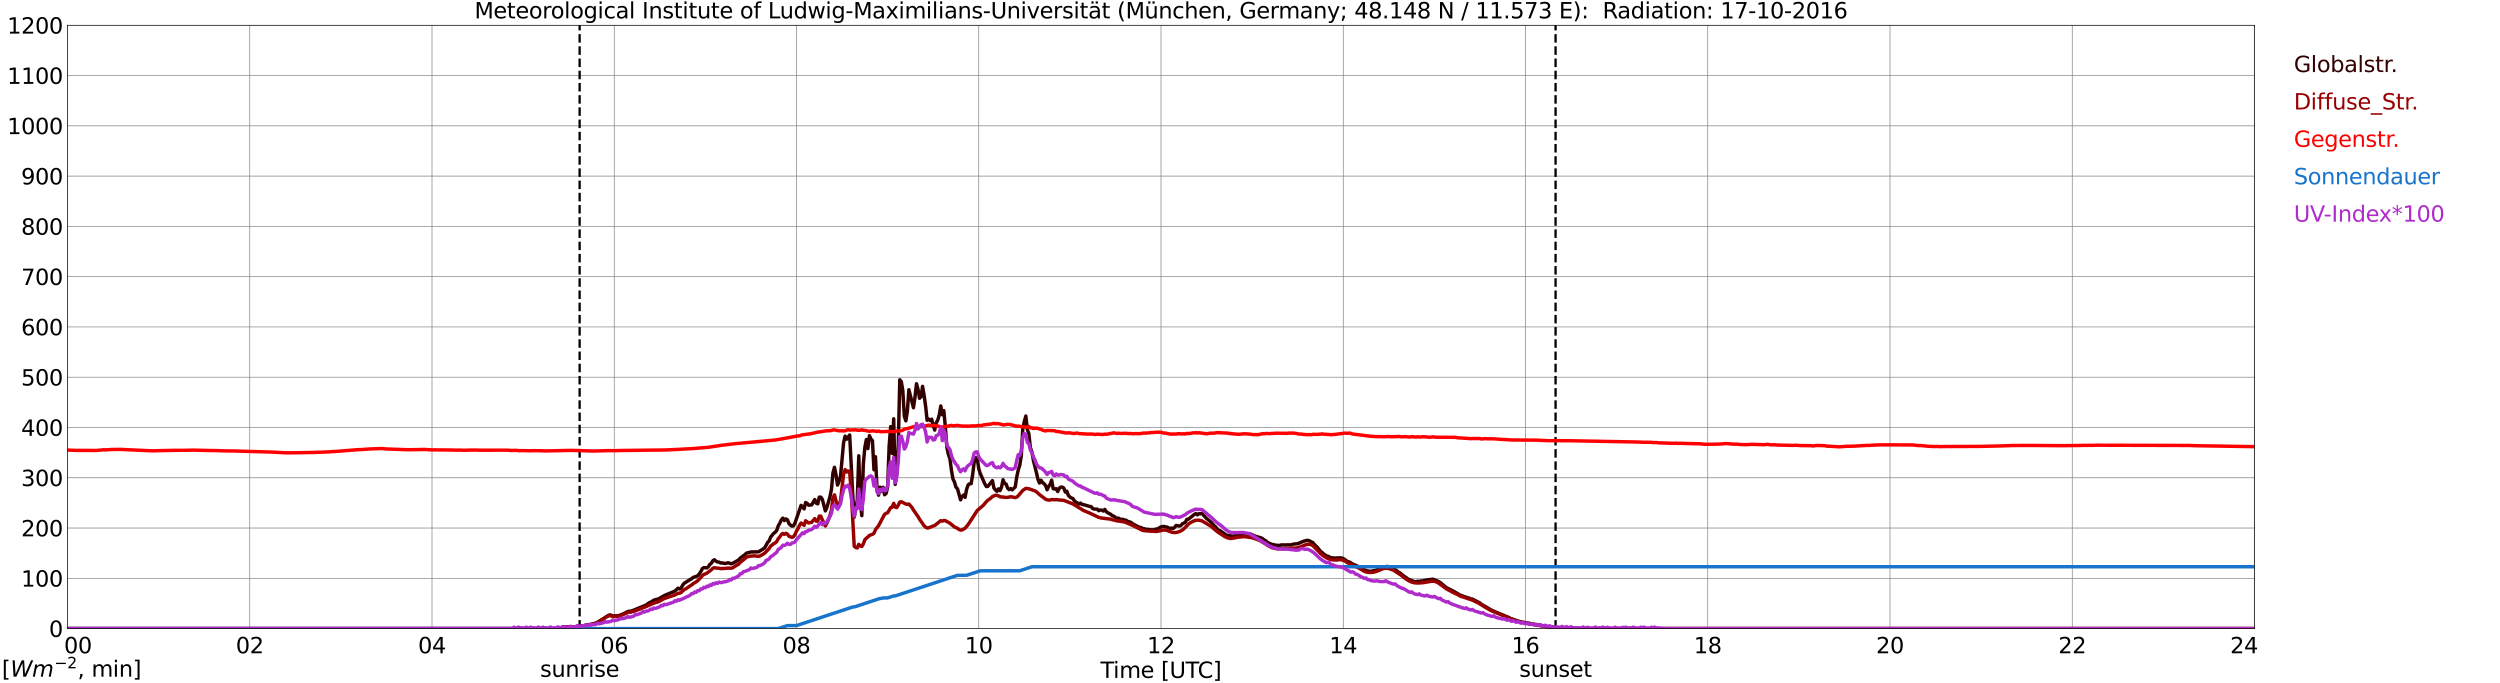 <?xml version="1.0" encoding="utf-8" standalone="no"?>
<!DOCTYPE svg PUBLIC "-//W3C//DTD SVG 1.1//EN"
  "http://www.w3.org/Graphics/SVG/1.1/DTD/svg11.dtd">
<svg xmlns:xlink="http://www.w3.org/1999/xlink" width="1085.4pt" height="296.64pt" viewBox="0 0 1085.4 296.64" xmlns="http://www.w3.org/2000/svg" version="1.1">
 <defs>
  <style type="text/css">*{stroke-linejoin: round; stroke-linecap: butt}</style>
 </defs>
 <g id="figure_1">
  <g id="patch_1">
   <path d="M 0 296.64 
L 1085.4 296.64 
L 1085.4 0 
L 0 0 
z
" style="fill: #ffffff"/>
  </g>
  <g id="axes_1">
   <g id="patch_2">
    <path d="M 29.306 272.909 
L 978.814 272.909 
L 978.814 10.976 
L 29.306 10.976 
z
" style="fill: #ffffff"/>
   </g>
   <g id="patch_3">
    <path d="M 978.814 272.909 
L 978.814 272.909 
L 978.814 10.976 
L 978.814 10.976 
z
" clip-path="url(#p4c78b72280)" style="fill: #d3d3d3; opacity: 0.25; stroke: #d3d3d3; stroke-linejoin: miter"/>
   </g>
   <g id="matplotlib.axis_1">
    <g id="xtick_1">
     <g id="line2d_1">
      <path d="M 29.306 272.909 
L 29.306 10.976 
" clip-path="url(#p4c78b72280)" style="fill: none; stroke: #808080; stroke-width: 0.3; stroke-linecap: square"/>
     </g>
     <g id="line2d_2"/>
     <g id="text_1">
      <!--    00 -->
      <g transform="translate(18.733 283.627) scale(0.095 -0.095)">
       <defs>
        <path id="DejaVuSans-20" transform="scale(0.016)"/>
        <path id="DejaVuSans-30" d="M 2034 4250 
Q 1547 4250 1301 3770 
Q 1056 3291 1056 2328 
Q 1056 1369 1301 889 
Q 1547 409 2034 409 
Q 2525 409 2770 889 
Q 3016 1369 3016 2328 
Q 3016 3291 2770 3770 
Q 2525 4250 2034 4250 
z
M 2034 4750 
Q 2819 4750 3233 4129 
Q 3647 3509 3647 2328 
Q 3647 1150 3233 529 
Q 2819 -91 2034 -91 
Q 1250 -91 836 529 
Q 422 1150 422 2328 
Q 422 3509 836 4129 
Q 1250 4750 2034 4750 
z
" transform="scale(0.016)"/>
       </defs>
       <use xlink:href="#DejaVuSans-20"/>
       <use xlink:href="#DejaVuSans-20" transform="translate(31.787 0)"/>
       <use xlink:href="#DejaVuSans-20" transform="translate(63.574 0)"/>
       <use xlink:href="#DejaVuSans-30" transform="translate(95.361 0)"/>
       <use xlink:href="#DejaVuSans-30" transform="translate(158.984 0)"/>
      </g>
     </g>
    </g>
    <g id="xtick_2">
     <g id="line2d_3">
      <path d="M 108.431 272.909 
L 108.431 10.976 
" clip-path="url(#p4c78b72280)" style="fill: none; stroke: #808080; stroke-width: 0.3; stroke-linecap: square"/>
     </g>
     <g id="line2d_4"/>
     <g id="text_2">
      <!-- 02 -->
      <g transform="translate(102.387 283.627) scale(0.095 -0.095)">
       <defs>
        <path id="DejaVuSans-32" d="M 1228 531 
L 3431 531 
L 3431 0 
L 469 0 
L 469 531 
Q 828 903 1448 1529 
Q 2069 2156 2228 2338 
Q 2531 2678 2651 2914 
Q 2772 3150 2772 3378 
Q 2772 3750 2511 3984 
Q 2250 4219 1831 4219 
Q 1534 4219 1204 4116 
Q 875 4013 500 3803 
L 500 4441 
Q 881 4594 1212 4672 
Q 1544 4750 1819 4750 
Q 2544 4750 2975 4387 
Q 3406 4025 3406 3419 
Q 3406 3131 3298 2873 
Q 3191 2616 2906 2266 
Q 2828 2175 2409 1742 
Q 1991 1309 1228 531 
z
" transform="scale(0.016)"/>
       </defs>
       <use xlink:href="#DejaVuSans-30"/>
       <use xlink:href="#DejaVuSans-32" transform="translate(63.623 0)"/>
      </g>
     </g>
    </g>
    <g id="xtick_3">
     <g id="line2d_5">
      <path d="M 187.557 272.909 
L 187.557 10.976 
" clip-path="url(#p4c78b72280)" style="fill: none; stroke: #808080; stroke-width: 0.3; stroke-linecap: square"/>
     </g>
     <g id="line2d_6"/>
     <g id="text_3">
      <!-- 04 -->
      <g transform="translate(181.513 283.627) scale(0.095 -0.095)">
       <defs>
        <path id="DejaVuSans-34" d="M 2419 4116 
L 825 1625 
L 2419 1625 
L 2419 4116 
z
M 2253 4666 
L 3047 4666 
L 3047 1625 
L 3713 1625 
L 3713 1100 
L 3047 1100 
L 3047 0 
L 2419 0 
L 2419 1100 
L 313 1100 
L 313 1709 
L 2253 4666 
z
" transform="scale(0.016)"/>
       </defs>
       <use xlink:href="#DejaVuSans-30"/>
       <use xlink:href="#DejaVuSans-34" transform="translate(63.623 0)"/>
      </g>
     </g>
    </g>
    <g id="xtick_4">
     <g id="line2d_7">
      <path d="M 266.683 272.909 
L 266.683 10.976 
" clip-path="url(#p4c78b72280)" style="fill: none; stroke: #808080; stroke-width: 0.3; stroke-linecap: square"/>
     </g>
     <g id="line2d_8"/>
     <g id="text_4">
      <!-- 06 -->
      <g transform="translate(260.638 283.627) scale(0.095 -0.095)">
       <defs>
        <path id="DejaVuSans-36" d="M 2113 2584 
Q 1688 2584 1439 2293 
Q 1191 2003 1191 1497 
Q 1191 994 1439 701 
Q 1688 409 2113 409 
Q 2538 409 2786 701 
Q 3034 994 3034 1497 
Q 3034 2003 2786 2293 
Q 2538 2584 2113 2584 
z
M 3366 4563 
L 3366 3988 
Q 3128 4100 2886 4159 
Q 2644 4219 2406 4219 
Q 1781 4219 1451 3797 
Q 1122 3375 1075 2522 
Q 1259 2794 1537 2939 
Q 1816 3084 2150 3084 
Q 2853 3084 3261 2657 
Q 3669 2231 3669 1497 
Q 3669 778 3244 343 
Q 2819 -91 2113 -91 
Q 1303 -91 875 529 
Q 447 1150 447 2328 
Q 447 3434 972 4092 
Q 1497 4750 2381 4750 
Q 2619 4750 2861 4703 
Q 3103 4656 3366 4563 
z
" transform="scale(0.016)"/>
       </defs>
       <use xlink:href="#DejaVuSans-30"/>
       <use xlink:href="#DejaVuSans-36" transform="translate(63.623 0)"/>
      </g>
     </g>
    </g>
    <g id="xtick_5">
     <g id="line2d_9">
      <path d="M 345.808 272.909 
L 345.808 10.976 
" clip-path="url(#p4c78b72280)" style="fill: none; stroke: #808080; stroke-width: 0.3; stroke-linecap: square"/>
     </g>
     <g id="line2d_10"/>
     <g id="text_5">
      <!-- 08 -->
      <g transform="translate(339.764 283.627) scale(0.095 -0.095)">
       <defs>
        <path id="DejaVuSans-38" d="M 2034 2216 
Q 1584 2216 1326 1975 
Q 1069 1734 1069 1313 
Q 1069 891 1326 650 
Q 1584 409 2034 409 
Q 2484 409 2743 651 
Q 3003 894 3003 1313 
Q 3003 1734 2745 1975 
Q 2488 2216 2034 2216 
z
M 1403 2484 
Q 997 2584 770 2862 
Q 544 3141 544 3541 
Q 544 4100 942 4425 
Q 1341 4750 2034 4750 
Q 2731 4750 3128 4425 
Q 3525 4100 3525 3541 
Q 3525 3141 3298 2862 
Q 3072 2584 2669 2484 
Q 3125 2378 3379 2068 
Q 3634 1759 3634 1313 
Q 3634 634 3220 271 
Q 2806 -91 2034 -91 
Q 1263 -91 848 271 
Q 434 634 434 1313 
Q 434 1759 690 2068 
Q 947 2378 1403 2484 
z
M 1172 3481 
Q 1172 3119 1398 2916 
Q 1625 2713 2034 2713 
Q 2441 2713 2670 2916 
Q 2900 3119 2900 3481 
Q 2900 3844 2670 4047 
Q 2441 4250 2034 4250 
Q 1625 4250 1398 4047 
Q 1172 3844 1172 3481 
z
" transform="scale(0.016)"/>
       </defs>
       <use xlink:href="#DejaVuSans-30"/>
       <use xlink:href="#DejaVuSans-38" transform="translate(63.623 0)"/>
      </g>
     </g>
    </g>
    <g id="xtick_6">
     <g id="line2d_11">
      <path d="M 424.934 272.909 
L 424.934 10.976 
" clip-path="url(#p4c78b72280)" style="fill: none; stroke: #808080; stroke-width: 0.3; stroke-linecap: square"/>
     </g>
     <g id="line2d_12"/>
     <g id="text_6">
      <!-- 10 -->
      <g transform="translate(418.89 283.627) scale(0.095 -0.095)">
       <defs>
        <path id="DejaVuSans-31" d="M 794 531 
L 1825 531 
L 1825 4091 
L 703 3866 
L 703 4441 
L 1819 4666 
L 2450 4666 
L 2450 531 
L 3481 531 
L 3481 0 
L 794 0 
L 794 531 
z
" transform="scale(0.016)"/>
       </defs>
       <use xlink:href="#DejaVuSans-31"/>
       <use xlink:href="#DejaVuSans-30" transform="translate(63.623 0)"/>
      </g>
     </g>
    </g>
    <g id="xtick_7">
     <g id="line2d_13">
      <path d="M 504.06 272.909 
L 504.06 10.976 
" clip-path="url(#p4c78b72280)" style="fill: none; stroke: #808080; stroke-width: 0.3; stroke-linecap: square"/>
     </g>
     <g id="line2d_14"/>
     <g id="text_7">
      <!-- 12 -->
      <g transform="translate(498.015 283.627) scale(0.095 -0.095)">
       <use xlink:href="#DejaVuSans-31"/>
       <use xlink:href="#DejaVuSans-32" transform="translate(63.623 0)"/>
      </g>
     </g>
    </g>
    <g id="xtick_8">
     <g id="line2d_15">
      <path d="M 583.185 272.909 
L 583.185 10.976 
" clip-path="url(#p4c78b72280)" style="fill: none; stroke: #808080; stroke-width: 0.3; stroke-linecap: square"/>
     </g>
     <g id="line2d_16"/>
     <g id="text_8">
      <!-- 14 -->
      <g transform="translate(577.141 283.627) scale(0.095 -0.095)">
       <use xlink:href="#DejaVuSans-31"/>
       <use xlink:href="#DejaVuSans-34" transform="translate(63.623 0)"/>
      </g>
     </g>
    </g>
    <g id="xtick_9">
     <g id="line2d_17">
      <path d="M 662.311 272.909 
L 662.311 10.976 
" clip-path="url(#p4c78b72280)" style="fill: none; stroke: #808080; stroke-width: 0.3; stroke-linecap: square"/>
     </g>
     <g id="line2d_18"/>
     <g id="text_9">
      <!-- 16 -->
      <g transform="translate(656.267 283.627) scale(0.095 -0.095)">
       <use xlink:href="#DejaVuSans-31"/>
       <use xlink:href="#DejaVuSans-36" transform="translate(63.623 0)"/>
      </g>
     </g>
    </g>
    <g id="xtick_10">
     <g id="line2d_19">
      <path d="M 741.437 272.909 
L 741.437 10.976 
" clip-path="url(#p4c78b72280)" style="fill: none; stroke: #808080; stroke-width: 0.3; stroke-linecap: square"/>
     </g>
     <g id="line2d_20"/>
     <g id="text_10">
      <!-- 18 -->
      <g transform="translate(735.392 283.627) scale(0.095 -0.095)">
       <use xlink:href="#DejaVuSans-31"/>
       <use xlink:href="#DejaVuSans-38" transform="translate(63.623 0)"/>
      </g>
     </g>
    </g>
    <g id="xtick_11">
     <g id="line2d_21">
      <path d="M 820.562 272.909 
L 820.562 10.976 
" clip-path="url(#p4c78b72280)" style="fill: none; stroke: #808080; stroke-width: 0.3; stroke-linecap: square"/>
     </g>
     <g id="line2d_22"/>
     <g id="text_11">
      <!-- 20 -->
      <g transform="translate(814.518 283.627) scale(0.095 -0.095)">
       <use xlink:href="#DejaVuSans-32"/>
       <use xlink:href="#DejaVuSans-30" transform="translate(63.623 0)"/>
      </g>
     </g>
    </g>
    <g id="xtick_12">
     <g id="line2d_23">
      <path d="M 899.688 272.909 
L 899.688 10.976 
" clip-path="url(#p4c78b72280)" style="fill: none; stroke: #808080; stroke-width: 0.3; stroke-linecap: square"/>
     </g>
     <g id="line2d_24"/>
     <g id="text_12">
      <!-- 22 -->
      <g transform="translate(893.644 283.627) scale(0.095 -0.095)">
       <use xlink:href="#DejaVuSans-32"/>
       <use xlink:href="#DejaVuSans-32" transform="translate(63.623 0)"/>
      </g>
     </g>
    </g>
    <g id="xtick_13">
     <g id="line2d_25">
      <path d="M 978.814 272.909 
L 978.814 10.976 
" clip-path="url(#p4c78b72280)" style="fill: none; stroke: #808080; stroke-width: 0.3; stroke-linecap: square"/>
     </g>
     <g id="line2d_26"/>
     <g id="text_13">
      <!-- 24    -->
      <g transform="translate(968.241 283.627) scale(0.095 -0.095)">
       <use xlink:href="#DejaVuSans-32"/>
       <use xlink:href="#DejaVuSans-34" transform="translate(63.623 0)"/>
       <use xlink:href="#DejaVuSans-20" transform="translate(127.246 0)"/>
       <use xlink:href="#DejaVuSans-20" transform="translate(159.033 0)"/>
       <use xlink:href="#DejaVuSans-20" transform="translate(190.82 0)"/>
      </g>
     </g>
    </g>
    <g id="text_14">
     <!-- Time [UTC] -->
     <g transform="translate(477.806 294.322) scale(0.095 -0.095)">
      <defs>
       <path id="DejaVuSans-54" d="M -19 4666 
L 3928 4666 
L 3928 4134 
L 2272 4134 
L 2272 0 
L 1638 0 
L 1638 4134 
L -19 4134 
L -19 4666 
z
" transform="scale(0.016)"/>
       <path id="DejaVuSans-69" d="M 603 3500 
L 1178 3500 
L 1178 0 
L 603 0 
L 603 3500 
z
M 603 4863 
L 1178 4863 
L 1178 4134 
L 603 4134 
L 603 4863 
z
" transform="scale(0.016)"/>
       <path id="DejaVuSans-6d" d="M 3328 2828 
Q 3544 3216 3844 3400 
Q 4144 3584 4550 3584 
Q 5097 3584 5394 3201 
Q 5691 2819 5691 2113 
L 5691 0 
L 5113 0 
L 5113 2094 
Q 5113 2597 4934 2840 
Q 4756 3084 4391 3084 
Q 3944 3084 3684 2787 
Q 3425 2491 3425 1978 
L 3425 0 
L 2847 0 
L 2847 2094 
Q 2847 2600 2669 2842 
Q 2491 3084 2119 3084 
Q 1678 3084 1418 2786 
Q 1159 2488 1159 1978 
L 1159 0 
L 581 0 
L 581 3500 
L 1159 3500 
L 1159 2956 
Q 1356 3278 1631 3431 
Q 1906 3584 2284 3584 
Q 2666 3584 2933 3390 
Q 3200 3197 3328 2828 
z
" transform="scale(0.016)"/>
       <path id="DejaVuSans-65" d="M 3597 1894 
L 3597 1613 
L 953 1613 
Q 991 1019 1311 708 
Q 1631 397 2203 397 
Q 2534 397 2845 478 
Q 3156 559 3463 722 
L 3463 178 
Q 3153 47 2828 -22 
Q 2503 -91 2169 -91 
Q 1331 -91 842 396 
Q 353 884 353 1716 
Q 353 2575 817 3079 
Q 1281 3584 2069 3584 
Q 2775 3584 3186 3129 
Q 3597 2675 3597 1894 
z
M 3022 2063 
Q 3016 2534 2758 2815 
Q 2500 3097 2075 3097 
Q 1594 3097 1305 2825 
Q 1016 2553 972 2059 
L 3022 2063 
z
" transform="scale(0.016)"/>
       <path id="DejaVuSans-5b" d="M 550 4863 
L 1875 4863 
L 1875 4416 
L 1125 4416 
L 1125 -397 
L 1875 -397 
L 1875 -844 
L 550 -844 
L 550 4863 
z
" transform="scale(0.016)"/>
       <path id="DejaVuSans-55" d="M 556 4666 
L 1191 4666 
L 1191 1831 
Q 1191 1081 1462 751 
Q 1734 422 2344 422 
Q 2950 422 3222 751 
Q 3494 1081 3494 1831 
L 3494 4666 
L 4128 4666 
L 4128 1753 
Q 4128 841 3676 375 
Q 3225 -91 2344 -91 
Q 1459 -91 1007 375 
Q 556 841 556 1753 
L 556 4666 
z
" transform="scale(0.016)"/>
       <path id="DejaVuSans-43" d="M 4122 4306 
L 4122 3641 
Q 3803 3938 3442 4084 
Q 3081 4231 2675 4231 
Q 1875 4231 1450 3742 
Q 1025 3253 1025 2328 
Q 1025 1406 1450 917 
Q 1875 428 2675 428 
Q 3081 428 3442 575 
Q 3803 722 4122 1019 
L 4122 359 
Q 3791 134 3420 21 
Q 3050 -91 2638 -91 
Q 1578 -91 968 557 
Q 359 1206 359 2328 
Q 359 3453 968 4101 
Q 1578 4750 2638 4750 
Q 3056 4750 3426 4639 
Q 3797 4528 4122 4306 
z
" transform="scale(0.016)"/>
       <path id="DejaVuSans-5d" d="M 1947 4863 
L 1947 -844 
L 622 -844 
L 622 -397 
L 1369 -397 
L 1369 4416 
L 622 4416 
L 622 4863 
L 1947 4863 
z
" transform="scale(0.016)"/>
      </defs>
      <use xlink:href="#DejaVuSans-54"/>
      <use xlink:href="#DejaVuSans-69" transform="translate(57.959 0)"/>
      <use xlink:href="#DejaVuSans-6d" transform="translate(85.742 0)"/>
      <use xlink:href="#DejaVuSans-65" transform="translate(183.154 0)"/>
      <use xlink:href="#DejaVuSans-20" transform="translate(244.678 0)"/>
      <use xlink:href="#DejaVuSans-5b" transform="translate(276.465 0)"/>
      <use xlink:href="#DejaVuSans-55" transform="translate(315.479 0)"/>
      <use xlink:href="#DejaVuSans-54" transform="translate(388.672 0)"/>
      <use xlink:href="#DejaVuSans-43" transform="translate(443.881 0)"/>
      <use xlink:href="#DejaVuSans-5d" transform="translate(513.705 0)"/>
     </g>
    </g>
   </g>
   <g id="matplotlib.axis_2">
    <g id="ytick_1">
     <g id="line2d_27">
      <path d="M 29.306 272.909 
L 978.814 272.909 
" clip-path="url(#p4c78b72280)" style="fill: none; stroke: #808080; stroke-width: 0.3; stroke-linecap: square"/>
     </g>
     <g id="line2d_28"/>
     <g id="text_15">
      <!-- 0 -->
      <g transform="translate(21.261 276.518) scale(0.095 -0.095)">
       <use xlink:href="#DejaVuSans-30"/>
      </g>
     </g>
    </g>
    <g id="ytick_2">
     <g id="line2d_29">
      <path d="M 29.306 251.081 
L 978.814 251.081 
" clip-path="url(#p4c78b72280)" style="fill: none; stroke: #808080; stroke-width: 0.3; stroke-linecap: square"/>
     </g>
     <g id="line2d_30"/>
     <g id="text_16">
      <!-- 100 -->
      <g transform="translate(9.173 254.69) scale(0.095 -0.095)">
       <use xlink:href="#DejaVuSans-31"/>
       <use xlink:href="#DejaVuSans-30" transform="translate(63.623 0)"/>
       <use xlink:href="#DejaVuSans-30" transform="translate(127.246 0)"/>
      </g>
     </g>
    </g>
    <g id="ytick_3">
     <g id="line2d_31">
      <path d="M 29.306 229.253 
L 978.814 229.253 
" clip-path="url(#p4c78b72280)" style="fill: none; stroke: #808080; stroke-width: 0.3; stroke-linecap: square"/>
     </g>
     <g id="line2d_32"/>
     <g id="text_17">
      <!-- 200 -->
      <g transform="translate(9.173 232.863) scale(0.095 -0.095)">
       <use xlink:href="#DejaVuSans-32"/>
       <use xlink:href="#DejaVuSans-30" transform="translate(63.623 0)"/>
       <use xlink:href="#DejaVuSans-30" transform="translate(127.246 0)"/>
      </g>
     </g>
    </g>
    <g id="ytick_4">
     <g id="line2d_33">
      <path d="M 29.306 207.426 
L 978.814 207.426 
" clip-path="url(#p4c78b72280)" style="fill: none; stroke: #808080; stroke-width: 0.3; stroke-linecap: square"/>
     </g>
     <g id="line2d_34"/>
     <g id="text_18">
      <!-- 300 -->
      <g transform="translate(9.173 211.035) scale(0.095 -0.095)">
       <defs>
        <path id="DejaVuSans-33" d="M 2597 2516 
Q 3050 2419 3304 2112 
Q 3559 1806 3559 1356 
Q 3559 666 3084 287 
Q 2609 -91 1734 -91 
Q 1441 -91 1130 -33 
Q 819 25 488 141 
L 488 750 
Q 750 597 1062 519 
Q 1375 441 1716 441 
Q 2309 441 2620 675 
Q 2931 909 2931 1356 
Q 2931 1769 2642 2001 
Q 2353 2234 1838 2234 
L 1294 2234 
L 1294 2753 
L 1863 2753 
Q 2328 2753 2575 2939 
Q 2822 3125 2822 3475 
Q 2822 3834 2567 4026 
Q 2313 4219 1838 4219 
Q 1578 4219 1281 4162 
Q 984 4106 628 3988 
L 628 4550 
Q 988 4650 1302 4700 
Q 1616 4750 1894 4750 
Q 2613 4750 3031 4423 
Q 3450 4097 3450 3541 
Q 3450 3153 3228 2886 
Q 3006 2619 2597 2516 
z
" transform="scale(0.016)"/>
       </defs>
       <use xlink:href="#DejaVuSans-33"/>
       <use xlink:href="#DejaVuSans-30" transform="translate(63.623 0)"/>
       <use xlink:href="#DejaVuSans-30" transform="translate(127.246 0)"/>
      </g>
     </g>
    </g>
    <g id="ytick_5">
     <g id="line2d_35">
      <path d="M 29.306 185.598 
L 978.814 185.598 
" clip-path="url(#p4c78b72280)" style="fill: none; stroke: #808080; stroke-width: 0.3; stroke-linecap: square"/>
     </g>
     <g id="line2d_36"/>
     <g id="text_19">
      <!-- 400 -->
      <g transform="translate(9.173 189.207) scale(0.095 -0.095)">
       <use xlink:href="#DejaVuSans-34"/>
       <use xlink:href="#DejaVuSans-30" transform="translate(63.623 0)"/>
       <use xlink:href="#DejaVuSans-30" transform="translate(127.246 0)"/>
      </g>
     </g>
    </g>
    <g id="ytick_6">
     <g id="line2d_37">
      <path d="M 29.306 163.77 
L 978.814 163.77 
" clip-path="url(#p4c78b72280)" style="fill: none; stroke: #808080; stroke-width: 0.3; stroke-linecap: square"/>
     </g>
     <g id="line2d_38"/>
     <g id="text_20">
      <!-- 500 -->
      <g transform="translate(9.173 167.379) scale(0.095 -0.095)">
       <defs>
        <path id="DejaVuSans-35" d="M 691 4666 
L 3169 4666 
L 3169 4134 
L 1269 4134 
L 1269 2991 
Q 1406 3038 1543 3061 
Q 1681 3084 1819 3084 
Q 2600 3084 3056 2656 
Q 3513 2228 3513 1497 
Q 3513 744 3044 326 
Q 2575 -91 1722 -91 
Q 1428 -91 1123 -41 
Q 819 9 494 109 
L 494 744 
Q 775 591 1075 516 
Q 1375 441 1709 441 
Q 2250 441 2565 725 
Q 2881 1009 2881 1497 
Q 2881 1984 2565 2268 
Q 2250 2553 1709 2553 
Q 1456 2553 1204 2497 
Q 953 2441 691 2322 
L 691 4666 
z
" transform="scale(0.016)"/>
       </defs>
       <use xlink:href="#DejaVuSans-35"/>
       <use xlink:href="#DejaVuSans-30" transform="translate(63.623 0)"/>
       <use xlink:href="#DejaVuSans-30" transform="translate(127.246 0)"/>
      </g>
     </g>
    </g>
    <g id="ytick_7">
     <g id="line2d_39">
      <path d="M 29.306 141.942 
L 978.814 141.942 
" clip-path="url(#p4c78b72280)" style="fill: none; stroke: #808080; stroke-width: 0.3; stroke-linecap: square"/>
     </g>
     <g id="line2d_40"/>
     <g id="text_21">
      <!-- 600 -->
      <g transform="translate(9.173 145.551) scale(0.095 -0.095)">
       <use xlink:href="#DejaVuSans-36"/>
       <use xlink:href="#DejaVuSans-30" transform="translate(63.623 0)"/>
       <use xlink:href="#DejaVuSans-30" transform="translate(127.246 0)"/>
      </g>
     </g>
    </g>
    <g id="ytick_8">
     <g id="line2d_41">
      <path d="M 29.306 120.114 
L 978.814 120.114 
" clip-path="url(#p4c78b72280)" style="fill: none; stroke: #808080; stroke-width: 0.3; stroke-linecap: square"/>
     </g>
     <g id="line2d_42"/>
     <g id="text_22">
      <!-- 700 -->
      <g transform="translate(9.173 123.724) scale(0.095 -0.095)">
       <defs>
        <path id="DejaVuSans-37" d="M 525 4666 
L 3525 4666 
L 3525 4397 
L 1831 0 
L 1172 0 
L 2766 4134 
L 525 4134 
L 525 4666 
z
" transform="scale(0.016)"/>
       </defs>
       <use xlink:href="#DejaVuSans-37"/>
       <use xlink:href="#DejaVuSans-30" transform="translate(63.623 0)"/>
       <use xlink:href="#DejaVuSans-30" transform="translate(127.246 0)"/>
      </g>
     </g>
    </g>
    <g id="ytick_9">
     <g id="line2d_43">
      <path d="M 29.306 98.287 
L 978.814 98.287 
" clip-path="url(#p4c78b72280)" style="fill: none; stroke: #808080; stroke-width: 0.3; stroke-linecap: square"/>
     </g>
     <g id="line2d_44"/>
     <g id="text_23">
      <!-- 800 -->
      <g transform="translate(9.173 101.896) scale(0.095 -0.095)">
       <use xlink:href="#DejaVuSans-38"/>
       <use xlink:href="#DejaVuSans-30" transform="translate(63.623 0)"/>
       <use xlink:href="#DejaVuSans-30" transform="translate(127.246 0)"/>
      </g>
     </g>
    </g>
    <g id="ytick_10">
     <g id="line2d_45">
      <path d="M 29.306 76.459 
L 978.814 76.459 
" clip-path="url(#p4c78b72280)" style="fill: none; stroke: #808080; stroke-width: 0.3; stroke-linecap: square"/>
     </g>
     <g id="line2d_46"/>
     <g id="text_24">
      <!-- 900 -->
      <g transform="translate(9.173 80.068) scale(0.095 -0.095)">
       <defs>
        <path id="DejaVuSans-39" d="M 703 97 
L 703 672 
Q 941 559 1184 500 
Q 1428 441 1663 441 
Q 2288 441 2617 861 
Q 2947 1281 2994 2138 
Q 2813 1869 2534 1725 
Q 2256 1581 1919 1581 
Q 1219 1581 811 2004 
Q 403 2428 403 3163 
Q 403 3881 828 4315 
Q 1253 4750 1959 4750 
Q 2769 4750 3195 4129 
Q 3622 3509 3622 2328 
Q 3622 1225 3098 567 
Q 2575 -91 1691 -91 
Q 1453 -91 1209 -44 
Q 966 3 703 97 
z
M 1959 2075 
Q 2384 2075 2632 2365 
Q 2881 2656 2881 3163 
Q 2881 3666 2632 3958 
Q 2384 4250 1959 4250 
Q 1534 4250 1286 3958 
Q 1038 3666 1038 3163 
Q 1038 2656 1286 2365 
Q 1534 2075 1959 2075 
z
" transform="scale(0.016)"/>
       </defs>
       <use xlink:href="#DejaVuSans-39"/>
       <use xlink:href="#DejaVuSans-30" transform="translate(63.623 0)"/>
       <use xlink:href="#DejaVuSans-30" transform="translate(127.246 0)"/>
      </g>
     </g>
    </g>
    <g id="ytick_11">
     <g id="line2d_47">
      <path d="M 29.306 54.631 
L 978.814 54.631 
" clip-path="url(#p4c78b72280)" style="fill: none; stroke: #808080; stroke-width: 0.3; stroke-linecap: square"/>
     </g>
     <g id="line2d_48"/>
     <g id="text_25">
      <!-- 1000 -->
      <g transform="translate(3.128 58.24) scale(0.095 -0.095)">
       <use xlink:href="#DejaVuSans-31"/>
       <use xlink:href="#DejaVuSans-30" transform="translate(63.623 0)"/>
       <use xlink:href="#DejaVuSans-30" transform="translate(127.246 0)"/>
       <use xlink:href="#DejaVuSans-30" transform="translate(190.869 0)"/>
      </g>
     </g>
    </g>
    <g id="ytick_12">
     <g id="line2d_49">
      <path d="M 29.306 32.803 
L 978.814 32.803 
" clip-path="url(#p4c78b72280)" style="fill: none; stroke: #808080; stroke-width: 0.3; stroke-linecap: square"/>
     </g>
     <g id="line2d_50"/>
     <g id="text_26">
      <!-- 1100 -->
      <g transform="translate(3.128 36.413) scale(0.095 -0.095)">
       <use xlink:href="#DejaVuSans-31"/>
       <use xlink:href="#DejaVuSans-31" transform="translate(63.623 0)"/>
       <use xlink:href="#DejaVuSans-30" transform="translate(127.246 0)"/>
       <use xlink:href="#DejaVuSans-30" transform="translate(190.869 0)"/>
      </g>
     </g>
    </g>
    <g id="ytick_13">
     <g id="line2d_51">
      <path d="M 29.306 10.976 
L 978.814 10.976 
" clip-path="url(#p4c78b72280)" style="fill: none; stroke: #808080; stroke-width: 0.3; stroke-linecap: square"/>
     </g>
     <g id="line2d_52"/>
     <g id="text_27">
      <!-- 1200 -->
      <g transform="translate(3.128 14.585) scale(0.095 -0.095)">
       <use xlink:href="#DejaVuSans-31"/>
       <use xlink:href="#DejaVuSans-32" transform="translate(63.623 0)"/>
       <use xlink:href="#DejaVuSans-30" transform="translate(127.246 0)"/>
       <use xlink:href="#DejaVuSans-30" transform="translate(190.869 0)"/>
      </g>
     </g>
    </g>
   </g>
   <g id="line2d_53">
    <path d="M 251.649 272.909 
L 251.649 10.976 
" clip-path="url(#p4c78b72280)" style="fill: none; stroke-dasharray: 3.7,1.6; stroke-dashoffset: 0; stroke: #000000"/>
   </g>
   <g id="line2d_54">
    <path d="M 675.367 272.909 
L 675.367 10.976 
" clip-path="url(#p4c78b72280)" style="fill: none; stroke-dasharray: 3.7,1.6; stroke-dashoffset: 0; stroke: #000000"/>
   </g>
   <g id="line2d_55">
    <path d="M 29.306 272.909 
L 243.604 272.909 
L 244.264 272.282 
L 246.242 272.134 
L 247.561 272.254 
L 248.88 272.223 
L 250.198 272.075 
L 251.517 271.868 
L 252.176 271.868 
L 256.792 271.038 
L 258.111 270.682 
L 258.77 270.475 
L 260.748 269.379 
L 264.045 267.247 
L 264.705 266.952 
L 265.364 267.1 
L 266.023 267.426 
L 268.002 267.336 
L 268.661 267.277 
L 270.639 266.507 
L 271.958 265.826 
L 272.617 265.5 
L 273.277 265.352 
L 273.936 265.383 
L 280.53 262.687 
L 281.849 261.709 
L 282.508 261.473 
L 283.827 260.585 
L 285.145 260.198 
L 285.805 260.081 
L 288.442 258.57 
L 292.399 256.883 
L 293.058 256.586 
L 294.377 255.372 
L 295.036 255.698 
L 295.696 255.372 
L 296.355 254.098 
L 297.014 253.24 
L 297.674 252.884 
L 298.333 252.38 
L 298.992 252.055 
L 299.652 251.581 
L 300.311 251.253 
L 300.971 250.662 
L 302.289 250.247 
L 302.949 249.922 
L 303.608 249.151 
L 304.267 248.174 
L 304.927 246.87 
L 305.586 246.427 
L 306.905 246.545 
L 307.564 245.982 
L 308.224 245.006 
L 308.883 244.472 
L 309.543 243.376 
L 310.202 243.02 
L 310.861 243.673 
L 311.521 243.97 
L 312.18 244.057 
L 312.839 244.413 
L 313.499 244.384 
L 314.818 244.651 
L 316.136 244.323 
L 317.455 244.768 
L 318.114 244.592 
L 320.752 243.051 
L 321.411 242.28 
L 323.39 240.829 
L 324.049 240.148 
L 325.368 239.822 
L 326.027 239.645 
L 329.324 239.587 
L 331.961 237.928 
L 333.28 235.498 
L 333.94 234.848 
L 334.599 233.158 
L 335.918 231.53 
L 336.577 231.085 
L 337.236 230.255 
L 337.896 228.271 
L 338.555 227.147 
L 339.215 225.724 
L 339.874 224.955 
L 340.533 226.021 
L 341.193 225.281 
L 341.852 225.636 
L 342.512 227.265 
L 343.171 227.976 
L 343.83 228.419 
L 344.49 228.302 
L 345.149 227.057 
L 347.787 219.416 
L 348.446 220.009 
L 349.105 220.926 
L 349.765 218.171 
L 350.424 218.527 
L 351.083 219.328 
L 352.402 219.208 
L 353.721 216.899 
L 354.38 218.468 
L 355.04 218.734 
L 355.699 215.834 
L 356.359 215.862 
L 357.018 216.781 
L 358.337 221.814 
L 358.996 220.304 
L 360.315 215.744 
L 360.974 212.575 
L 361.634 205.289 
L 362.293 202.89 
L 362.952 206.118 
L 363.612 210.591 
L 364.271 209.021 
L 364.93 206.622 
L 366.249 192.198 
L 366.909 189.354 
L 367.568 190.688 
L 368.887 188.852 
L 370.206 214.5 
L 370.865 224.51 
L 372.184 217.224 
L 372.843 197.885 
L 373.502 217.846 
L 374.162 223.86 
L 374.821 201.497 
L 375.481 194.242 
L 376.14 190.836 
L 376.799 194.746 
L 377.459 189.119 
L 378.118 190.57 
L 378.777 191.28 
L 379.437 203.957 
L 380.096 198.299 
L 380.756 211.924 
L 381.415 214.974 
L 382.074 211.509 
L 382.734 213.345 
L 383.393 211.568 
L 384.053 214.797 
L 384.712 214.262 
L 385.371 211.479 
L 386.031 193.65 
L 386.69 185.238 
L 387.349 196.848 
L 388.009 181.832 
L 388.668 210.294 
L 389.328 205.644 
L 389.987 193.384 
L 390.646 164.892 
L 391.306 165.721 
L 391.965 169.6 
L 392.624 180.706 
L 393.284 182.721 
L 393.943 178.456 
L 394.603 169.216 
L 396.581 177.035 
L 397.24 172.503 
L 397.899 166.61 
L 398.559 169.037 
L 399.218 172.918 
L 399.878 172.237 
L 400.537 167.734 
L 401.196 171.556 
L 401.856 176.264 
L 402.515 182.455 
L 403.175 181.922 
L 403.834 182.603 
L 404.493 181.981 
L 405.153 184.736 
L 405.812 186.72 
L 406.471 183.55 
L 407.131 182.424 
L 407.79 180.115 
L 408.45 176.264 
L 409.109 180.056 
L 409.768 178.279 
L 410.428 185.358 
L 411.087 194.183 
L 411.746 197.293 
L 412.406 199.07 
L 413.065 204.016 
L 413.725 207.954 
L 414.384 209.257 
L 415.043 211.538 
L 415.703 212.191 
L 417.022 217.017 
L 417.681 215.596 
L 418.34 214.915 
L 419 215.921 
L 419.659 212.457 
L 420.318 210.532 
L 420.978 210.027 
L 421.637 209.999 
L 422.297 205.97 
L 422.956 200.609 
L 423.615 198.714 
L 424.275 198.921 
L 424.934 203.542 
L 425.593 205.585 
L 427.572 210.086 
L 428.231 211.241 
L 428.89 211.154 
L 430.869 208.665 
L 431.528 211.894 
L 432.187 212.723 
L 432.847 213.286 
L 433.506 212.249 
L 434.165 213.02 
L 434.825 211.479 
L 435.484 208.281 
L 436.144 209.879 
L 436.803 210.145 
L 437.462 211.924 
L 438.122 212.575 
L 438.781 212.101 
L 439.44 212.693 
L 440.759 211.448 
L 441.419 207.155 
L 442.078 204.044 
L 442.737 202.001 
L 443.397 197.885 
L 444.056 186.039 
L 444.716 182.987 
L 445.375 180.619 
L 446.034 186.482 
L 446.694 188.379 
L 447.353 194.421 
L 448.012 196.167 
L 448.672 199.958 
L 449.991 205.289 
L 450.65 208.133 
L 451.309 209.702 
L 451.969 208.489 
L 452.628 209.523 
L 453.287 209.999 
L 453.947 210.798 
L 454.606 212.634 
L 455.266 211.213 
L 455.925 210.294 
L 456.584 208.489 
L 457.244 212.129 
L 457.903 212.337 
L 458.563 212.16 
L 459.222 213.404 
L 459.881 211.983 
L 460.541 211.479 
L 461.2 211.479 
L 461.859 211.894 
L 462.519 213.67 
L 463.178 213.286 
L 463.838 215.091 
L 464.497 215.772 
L 465.156 216.218 
L 465.816 216.425 
L 466.475 217.551 
L 468.453 218.824 
L 469.113 218.409 
L 469.772 219.031 
L 470.431 219.09 
L 473.069 219.861 
L 473.728 219.95 
L 474.388 220.778 
L 475.047 221.015 
L 476.366 221.046 
L 477.025 221.727 
L 477.685 221.4 
L 478.344 221.489 
L 479.003 221.875 
L 479.663 221.164 
L 480.322 222.17 
L 480.981 222.644 
L 482.3 223.325 
L 482.96 223.978 
L 483.619 224.095 
L 484.278 224.659 
L 484.938 225.043 
L 485.597 224.955 
L 486.256 225.37 
L 486.916 225.488 
L 487.575 225.488 
L 488.235 225.754 
L 488.894 225.844 
L 489.553 226.346 
L 490.872 226.732 
L 492.191 227.679 
L 494.828 228.983 
L 495.488 229.042 
L 496.147 229.515 
L 496.807 229.546 
L 497.466 229.84 
L 498.125 229.84 
L 499.444 230.019 
L 500.763 230.048 
L 502.741 229.546 
L 504.06 228.745 
L 505.379 228.537 
L 506.038 228.775 
L 506.697 228.834 
L 507.357 229.221 
L 508.016 229.397 
L 508.675 229.279 
L 509.335 229.456 
L 509.994 228.952 
L 510.654 228.123 
L 511.972 228.391 
L 512.632 228.212 
L 513.291 227.442 
L 514.61 226.791 
L 515.269 225.488 
L 515.929 225.429 
L 518.566 223.325 
L 519.226 222.971 
L 519.885 223.532 
L 520.544 223 
L 521.204 223.089 
L 521.863 222.882 
L 523.182 224.392 
L 523.841 225.102 
L 525.819 226.702 
L 527.138 228.243 
L 527.797 228.775 
L 528.457 229.664 
L 529.116 230.316 
L 529.776 230.404 
L 532.413 232.329 
L 535.051 232.774 
L 535.71 232.715 
L 536.369 232.477 
L 537.688 232.536 
L 539.007 232.242 
L 539.666 232.3 
L 540.326 232.121 
L 540.985 232.18 
L 541.644 232.093 
L 542.304 231.796 
L 542.963 231.886 
L 544.941 232.774 
L 547.579 233.545 
L 548.238 233.898 
L 548.898 234.492 
L 549.557 234.758 
L 550.216 235.468 
L 552.195 236.387 
L 552.854 236.417 
L 553.513 236.653 
L 555.491 236.832 
L 556.151 236.594 
L 557.47 236.594 
L 560.766 236.535 
L 561.426 236.238 
L 563.404 236.061 
L 566.042 234.966 
L 567.36 234.61 
L 568.02 234.64 
L 568.679 234.876 
L 569.338 235.291 
L 569.998 235.557 
L 570.657 236.417 
L 571.976 237.69 
L 573.295 239.349 
L 573.954 239.822 
L 574.613 240.475 
L 575.932 241.363 
L 576.592 241.51 
L 577.91 242.193 
L 579.889 242.311 
L 580.548 242.221 
L 581.207 242.28 
L 581.867 242.162 
L 582.526 242.28 
L 583.185 242.518 
L 584.504 243.376 
L 585.164 243.911 
L 585.823 243.97 
L 587.142 244.827 
L 589.12 245.687 
L 590.439 246.397 
L 591.757 247.167 
L 593.736 247.907 
L 595.054 248.027 
L 595.714 247.938 
L 596.373 247.73 
L 597.032 247.7 
L 597.692 247.405 
L 598.351 247.257 
L 600.329 246.248 
L 602.307 245.895 
L 604.286 246.576 
L 605.604 247.285 
L 606.264 247.672 
L 606.923 248.263 
L 607.582 248.588 
L 609.561 250.158 
L 611.539 251.522 
L 613.517 252.321 
L 614.836 252.587 
L 615.495 252.321 
L 616.154 252.498 
L 616.814 252.203 
L 617.473 252.29 
L 618.133 252.024 
L 619.451 251.847 
L 620.111 251.699 
L 621.429 251.55 
L 622.089 251.432 
L 624.726 252.559 
L 625.386 252.971 
L 627.364 254.661 
L 628.023 255.165 
L 630.001 256.141 
L 631.32 256.822 
L 633.958 258.393 
L 634.617 258.57 
L 635.276 258.895 
L 637.914 259.725 
L 638.573 260.022 
L 639.233 260.081 
L 642.53 261.798 
L 643.189 262.39 
L 645.167 263.486 
L 647.145 264.702 
L 648.464 265.324 
L 649.783 265.885 
L 655.058 268.076 
L 655.717 268.491 
L 659.674 269.825 
L 660.333 270.001 
L 661.652 270.209 
L 662.97 270.506 
L 663.63 270.536 
L 667.586 271.366 
L 668.905 271.542 
L 670.224 271.809 
L 672.861 272.075 
L 673.521 272.223 
L 674.18 272.223 
L 675.499 272.431 
L 676.817 272.461 
L 678.136 272.608 
L 679.455 272.579 
L 680.114 272.697 
L 680.774 272.638 
L 683.411 272.909 
L 978.154 272.909 
L 978.154 272.909 
" clip-path="url(#p4c78b72280)" style="fill: none; stroke: #330000; stroke-width: 1.5; stroke-linecap: square"/>
   </g>
   <g id="line2d_56">
    <path d="M 29.306 272.909 
L 243.604 272.909 
L 244.264 272.269 
L 247.561 272.143 
L 249.539 272.101 
L 250.858 271.892 
L 254.155 271.638 
L 258.111 270.8 
L 259.43 270.296 
L 263.386 267.777 
L 264.705 267.19 
L 266.023 267.694 
L 268.661 267.526 
L 270.639 266.812 
L 272.617 265.848 
L 273.277 265.762 
L 273.936 265.804 
L 274.595 265.511 
L 275.255 265.385 
L 276.573 264.881 
L 277.892 264.42 
L 279.211 263.831 
L 280.53 263.37 
L 281.849 262.698 
L 282.508 262.488 
L 283.827 261.86 
L 285.805 261.27 
L 288.442 259.845 
L 293.058 258.291 
L 294.377 257.577 
L 295.036 257.536 
L 295.696 257.282 
L 296.355 256.571 
L 297.014 256.025 
L 297.674 255.689 
L 298.992 254.807 
L 300.311 253.925 
L 300.971 253.38 
L 302.289 252.583 
L 302.949 252.079 
L 304.267 250.693 
L 304.927 249.896 
L 305.586 249.433 
L 306.905 248.846 
L 308.883 247.335 
L 309.543 246.705 
L 310.202 246.454 
L 310.861 246.622 
L 312.18 246.705 
L 312.839 246.873 
L 314.818 246.79 
L 316.136 246.622 
L 317.455 246.705 
L 318.114 246.495 
L 320.752 244.858 
L 321.411 244.144 
L 323.39 242.549 
L 324.049 241.92 
L 325.368 241.501 
L 327.346 241.333 
L 329.324 241.542 
L 329.983 241.374 
L 331.961 240.2 
L 333.94 238.142 
L 334.599 237.092 
L 335.918 236.044 
L 336.577 235.708 
L 337.236 235.077 
L 337.896 233.861 
L 338.555 233.106 
L 339.215 232.097 
L 339.874 231.593 
L 340.533 232.014 
L 341.193 231.552 
L 341.852 231.846 
L 342.512 232.811 
L 343.83 233.315 
L 344.49 233.021 
L 345.149 232.097 
L 345.808 230.543 
L 346.468 229.537 
L 347.127 228.068 
L 347.787 227.06 
L 349.105 228.068 
L 349.765 226.095 
L 351.083 227.06 
L 351.743 226.85 
L 352.402 226.767 
L 353.721 225.171 
L 354.38 226.263 
L 355.04 226.221 
L 355.699 224.08 
L 356.359 224.08 
L 357.018 225.717 
L 357.677 226.892 
L 358.337 228.361 
L 358.996 227.145 
L 359.655 225.676 
L 360.315 223.785 
L 360.974 221.478 
L 361.634 216.146 
L 362.293 214.845 
L 362.952 217.364 
L 363.612 220.555 
L 364.93 217.322 
L 366.249 205.863 
L 366.909 203.889 
L 367.568 204.939 
L 368.227 204.477 
L 368.887 204.813 
L 369.546 213.293 
L 370.865 237.135 
L 371.524 237.722 
L 372.184 237.891 
L 372.843 236.336 
L 373.502 237.05 
L 374.162 237.26 
L 374.821 236.127 
L 375.481 234.322 
L 376.14 233.652 
L 376.799 233.147 
L 377.459 232.475 
L 378.777 231.971 
L 379.437 231.552 
L 380.096 229.956 
L 381.415 228.278 
L 384.053 223.283 
L 384.712 222.862 
L 385.371 222.653 
L 386.69 220.387 
L 387.349 220.219 
L 388.009 218.538 
L 388.668 220.134 
L 389.328 220.387 
L 389.987 219.337 
L 390.646 217.992 
L 391.306 217.826 
L 393.284 218.833 
L 393.943 218.959 
L 394.603 218.833 
L 395.921 220.302 
L 396.581 221.435 
L 398.559 224.248 
L 399.218 225.423 
L 401.196 228.236 
L 401.856 228.865 
L 402.515 229.242 
L 403.175 229.159 
L 405.153 228.361 
L 405.812 228.151 
L 408.45 226.053 
L 409.109 226.263 
L 409.768 225.968 
L 410.428 226.053 
L 412.406 227.145 
L 414.384 228.782 
L 415.703 229.369 
L 416.362 229.873 
L 417.022 230.166 
L 417.681 230.083 
L 419 229.327 
L 420.318 227.773 
L 424.275 221.646 
L 426.912 219.378 
L 428.231 217.826 
L 428.89 217.196 
L 430.209 216.231 
L 430.869 215.559 
L 432.187 215.013 
L 432.847 215.013 
L 434.165 215.644 
L 434.825 215.768 
L 435.484 215.768 
L 436.144 215.936 
L 437.462 215.936 
L 438.781 215.685 
L 439.44 215.727 
L 440.1 215.936 
L 440.759 216.021 
L 441.419 215.81 
L 442.078 215.264 
L 444.056 212.915 
L 445.375 212.033 
L 446.694 212.201 
L 449.331 213.125 
L 449.991 213.544 
L 451.309 214.718 
L 453.947 216.735 
L 454.606 216.986 
L 455.266 217.113 
L 455.925 217.113 
L 456.584 216.859 
L 457.903 216.986 
L 458.563 216.901 
L 459.881 217.069 
L 461.859 217.237 
L 465.816 218.791 
L 470.431 221.646 
L 473.069 222.738 
L 477.025 224.626 
L 478.344 224.92 
L 482.3 225.423 
L 482.96 225.676 
L 483.619 225.759 
L 484.938 226.136 
L 486.256 226.304 
L 488.235 226.64 
L 490.213 227.437 
L 491.532 228.027 
L 496.147 230.292 
L 497.466 230.46 
L 502.082 230.755 
L 505.379 230.083 
L 506.697 230.292 
L 508.016 230.797 
L 508.675 231.048 
L 509.994 231.257 
L 511.313 231.048 
L 512.632 230.543 
L 513.291 230.166 
L 513.95 229.62 
L 515.929 227.605 
L 516.588 227.06 
L 518.566 226.053 
L 519.226 225.885 
L 520.544 225.844 
L 521.863 226.136 
L 525.819 228.529 
L 528.457 230.797 
L 531.754 232.979 
L 533.073 233.566 
L 534.391 233.817 
L 535.71 233.566 
L 536.369 233.483 
L 537.029 233.272 
L 539.666 233.021 
L 540.326 232.979 
L 543.623 233.44 
L 545.601 234.154 
L 546.919 234.658 
L 549.557 236.212 
L 550.216 236.714 
L 552.195 237.764 
L 554.173 238.227 
L 554.832 238.31 
L 560.766 238.017 
L 562.745 237.932 
L 563.404 237.849 
L 564.723 237.386 
L 566.701 236.59 
L 567.36 236.38 
L 568.02 236.295 
L 568.679 236.336 
L 569.338 236.546 
L 569.998 236.882 
L 571.976 238.897 
L 573.295 240.283 
L 574.613 241.374 
L 575.932 242.215 
L 577.251 242.76 
L 578.57 243.094 
L 580.548 243.138 
L 581.207 243.011 
L 582.526 243.053 
L 583.845 243.557 
L 585.164 244.397 
L 587.142 245.277 
L 589.779 246.536 
L 591.098 247.294 
L 592.417 248.091 
L 593.736 248.468 
L 595.054 248.551 
L 596.373 248.427 
L 597.692 248.049 
L 600.329 246.958 
L 600.989 246.748 
L 602.307 246.705 
L 603.626 247.041 
L 604.945 247.545 
L 608.242 249.686 
L 610.22 251.238 
L 611.539 252.079 
L 612.858 252.707 
L 614.176 253.043 
L 615.495 253.128 
L 616.154 253.128 
L 616.814 253.002 
L 617.473 253.043 
L 621.429 252.371 
L 622.748 252.371 
L 624.067 252.834 
L 625.386 253.757 
L 628.023 255.689 
L 631.32 257.45 
L 632.639 258.04 
L 633.958 258.795 
L 639.233 260.556 
L 641.87 261.816 
L 644.508 263.453 
L 647.145 265.007 
L 650.442 266.393 
L 655.058 268.24 
L 658.355 269.582 
L 660.992 270.337 
L 662.311 270.591 
L 666.267 271.178 
L 671.542 272.101 
L 676.817 272.688 
L 677.477 272.647 
L 678.796 272.73 
L 681.433 272.815 
L 684.071 272.909 
L 978.154 272.909 
L 978.154 272.909 
" clip-path="url(#p4c78b72280)" style="fill: none; stroke: #990000; stroke-width: 1.5; stroke-linecap: square"/>
   </g>
   <g id="line2d_57">
    <path d="M 29.306 195.372 
L 30.625 195.464 
L 33.262 195.547 
L 37.218 195.534 
L 41.834 195.573 
L 45.131 195.259 
L 45.79 195.326 
L 48.428 195.15 
L 52.384 195.112 
L 66.231 195.741 
L 68.209 195.673 
L 76.122 195.508 
L 80.737 195.501 
L 84.034 195.42 
L 89.969 195.582 
L 92.606 195.601 
L 95.903 195.689 
L 97.222 195.752 
L 101.178 195.783 
L 106.453 195.94 
L 118.322 196.282 
L 122.278 196.499 
L 123.597 196.571 
L 126.235 196.599 
L 136.125 196.437 
L 143.379 196.169 
L 144.038 196.055 
L 145.357 196.036 
L 155.247 195.233 
L 157.226 195.163 
L 160.523 194.918 
L 165.798 194.73 
L 167.776 194.923 
L 177.007 195.252 
L 181.623 195.189 
L 183.601 195.143 
L 184.92 195.152 
L 186.238 195.272 
L 188.217 195.315 
L 196.129 195.374 
L 197.448 195.44 
L 200.085 195.422 
L 201.404 195.501 
L 203.382 195.431 
L 204.701 195.398 
L 206.679 195.394 
L 207.998 195.451 
L 220.526 195.444 
L 221.845 195.591 
L 223.823 195.51 
L 225.142 195.652 
L 227.779 195.645 
L 229.757 195.711 
L 231.076 195.667 
L 235.033 195.684 
L 236.351 195.769 
L 237.67 195.752 
L 239.648 195.717 
L 246.901 195.558 
L 248.22 195.551 
L 251.517 195.61 
L 252.836 195.669 
L 257.451 195.824 
L 264.045 195.636 
L 266.683 195.682 
L 268.661 195.61 
L 269.98 195.582 
L 289.102 195.35 
L 295.036 195.075 
L 297.014 194.947 
L 300.311 194.792 
L 307.564 194.2 
L 313.499 193.296 
L 317.455 192.827 
L 318.774 192.668 
L 336.577 191.033 
L 340.533 190.347 
L 343.171 189.859 
L 346.468 189.241 
L 347.127 189.219 
L 348.446 188.737 
L 349.765 188.623 
L 351.083 188.403 
L 351.743 188.392 
L 353.062 188.06 
L 355.04 187.628 
L 358.996 187.025 
L 360.315 187.008 
L 360.974 186.897 
L 361.634 186.667 
L 362.293 186.639 
L 364.271 187.056 
L 365.59 187.012 
L 366.249 187.119 
L 366.909 187.012 
L 368.227 186.536 
L 368.887 186.742 
L 370.206 186.654 
L 370.865 186.676 
L 371.524 186.563 
L 372.184 186.792 
L 373.502 186.807 
L 374.162 186.584 
L 374.821 186.807 
L 376.14 186.925 
L 376.799 187.176 
L 377.459 187.239 
L 378.777 187.06 
L 380.096 187.174 
L 380.756 187.357 
L 381.415 187.108 
L 382.074 187.348 
L 382.734 187.44 
L 386.031 187.265 
L 388.009 187.451 
L 388.668 187.215 
L 391.306 187.019 
L 391.965 186.761 
L 392.624 186.351 
L 395.262 185.705 
L 396.581 185.262 
L 397.24 185.207 
L 397.899 185.316 
L 398.559 185.052 
L 399.878 185.137 
L 400.537 185.233 
L 401.856 184.888 
L 403.175 184.546 
L 404.493 184.797 
L 405.812 184.727 
L 408.45 185.249 
L 409.109 185.445 
L 413.065 184.674 
L 413.725 184.888 
L 415.703 184.681 
L 417.022 184.91 
L 419 185.035 
L 419.659 184.921 
L 420.318 185.152 
L 420.978 184.915 
L 421.637 184.976 
L 422.297 184.886 
L 423.615 184.899 
L 424.934 184.727 
L 426.253 184.746 
L 426.912 184.493 
L 430.209 184.109 
L 431.528 183.799 
L 432.187 184.002 
L 432.847 183.869 
L 434.825 184.218 
L 435.484 184.53 
L 436.803 184.316 
L 437.462 184.229 
L 438.781 184.321 
L 439.44 184.552 
L 440.1 184.642 
L 440.759 184.96 
L 442.078 185.028 
L 442.737 185.061 
L 443.397 185.266 
L 444.056 185.262 
L 444.716 185.447 
L 445.375 185.5 
L 446.034 185.397 
L 446.694 185.157 
L 447.353 185.746 
L 448.012 185.72 
L 448.672 186.054 
L 449.331 185.866 
L 450.65 185.945 
L 451.309 186.281 
L 451.969 186.41 
L 452.628 186.759 
L 453.947 187.132 
L 454.606 186.881 
L 457.903 187.012 
L 458.563 187.344 
L 459.222 187.318 
L 462.519 187.936 
L 463.178 188.01 
L 463.838 187.881 
L 466.475 188.243 
L 467.134 188.029 
L 467.794 188.038 
L 468.453 188.245 
L 469.772 188.304 
L 470.431 188.407 
L 471.091 188.352 
L 471.75 188.472 
L 473.728 188.429 
L 475.706 188.632 
L 476.366 188.479 
L 478.344 188.623 
L 479.003 188.654 
L 479.663 188.459 
L 480.322 188.573 
L 483.619 187.916 
L 484.938 188.213 
L 485.597 188.066 
L 486.256 188.191 
L 488.894 188.106 
L 489.553 188.215 
L 490.872 188.226 
L 492.191 188.324 
L 492.85 188.241 
L 494.169 188.287 
L 494.828 188.28 
L 496.147 188.073 
L 496.807 187.994 
L 497.466 188.08 
L 498.125 187.949 
L 498.785 187.951 
L 500.103 187.746 
L 500.763 187.794 
L 502.082 187.626 
L 504.06 187.68 
L 505.379 188.051 
L 506.038 188.005 
L 506.697 188.228 
L 507.357 188.289 
L 508.016 188.466 
L 510.654 188.457 
L 511.313 188.283 
L 513.291 188.385 
L 513.95 188.32 
L 514.61 188.453 
L 515.269 188.158 
L 515.929 188.245 
L 517.247 188.071 
L 517.907 187.92 
L 518.566 187.962 
L 519.226 187.815 
L 519.885 188.003 
L 520.544 187.87 
L 523.841 188.346 
L 525.16 188.082 
L 527.138 188.036 
L 528.457 187.826 
L 533.073 188.051 
L 534.391 188.276 
L 537.688 188.558 
L 540.326 188.313 
L 542.963 188.514 
L 544.282 188.717 
L 545.601 188.66 
L 546.26 188.75 
L 546.919 188.52 
L 547.579 188.451 
L 548.238 188.232 
L 548.898 188.372 
L 549.557 188.184 
L 550.876 188.25 
L 552.195 188.202 
L 554.173 188.071 
L 556.151 188.097 
L 558.788 188.154 
L 559.448 188.008 
L 561.426 188.014 
L 563.404 188.283 
L 564.063 188.492 
L 564.723 188.427 
L 566.042 188.608 
L 567.36 188.717 
L 568.679 188.68 
L 569.338 188.763 
L 569.998 188.566 
L 571.317 188.593 
L 571.976 188.621 
L 572.635 188.51 
L 573.295 188.527 
L 573.954 188.35 
L 574.613 188.501 
L 577.251 188.66 
L 577.91 188.75 
L 579.889 188.573 
L 583.845 188.049 
L 585.164 188.115 
L 585.823 188.014 
L 586.482 188.145 
L 587.142 188.416 
L 592.417 189.073 
L 595.714 189.477 
L 596.373 189.435 
L 597.032 189.584 
L 598.351 189.559 
L 601.648 189.632 
L 602.307 189.527 
L 604.286 189.623 
L 607.582 189.498 
L 608.242 189.642 
L 608.901 189.669 
L 609.561 189.57 
L 612.198 189.745 
L 612.858 189.568 
L 614.836 189.782 
L 615.495 189.605 
L 616.154 189.76 
L 618.133 189.592 
L 620.77 189.863 
L 622.089 189.662 
L 623.408 189.826 
L 631.98 189.872 
L 632.639 190.066 
L 637.914 190.376 
L 638.573 190.472 
L 639.233 190.376 
L 640.552 190.404 
L 641.87 190.385 
L 642.53 190.411 
L 643.189 190.609 
L 644.508 190.444 
L 645.827 190.511 
L 647.805 190.5 
L 649.123 190.555 
L 650.442 190.668 
L 656.377 191.022 
L 666.927 191.094 
L 672.202 191.332 
L 673.521 191.338 
L 674.839 191.29 
L 676.158 191.31 
L 676.817 191.249 
L 677.477 191.354 
L 682.092 191.356 
L 711.105 191.906 
L 713.083 192 
L 717.04 192.037 
L 717.699 192.161 
L 719.018 192.124 
L 720.337 192.275 
L 722.315 192.319 
L 726.93 192.487 
L 727.59 192.369 
L 728.249 192.5 
L 730.227 192.469 
L 732.205 192.556 
L 738.14 192.681 
L 740.118 192.906 
L 742.756 192.869 
L 746.712 192.794 
L 748.031 192.692 
L 749.349 192.572 
L 752.646 192.836 
L 753.965 192.821 
L 755.943 193.01 
L 757.262 193.017 
L 757.921 193.078 
L 760.559 192.912 
L 765.174 193.039 
L 765.834 193.1 
L 767.153 192.908 
L 768.471 193.067 
L 769.131 193.157 
L 770.449 193.087 
L 771.768 193.227 
L 778.362 193.371 
L 779.681 193.296 
L 781.659 193.445 
L 786.275 193.499 
L 786.934 193.63 
L 788.912 193.395 
L 792.209 193.515 
L 793.528 193.744 
L 794.187 193.729 
L 795.506 193.827 
L 796.825 193.886 
L 797.484 193.892 
L 798.143 194.012 
L 800.122 193.879 
L 801.44 193.781 
L 805.397 193.681 
L 810.672 193.366 
L 811.331 193.401 
L 812.65 193.299 
L 816.606 193.128 
L 830.453 193.176 
L 833.091 193.471 
L 833.75 193.434 
L 837.047 193.735 
L 839.684 193.875 
L 841.003 193.831 
L 842.322 193.903 
L 845.619 193.844 
L 846.938 193.886 
L 848.256 193.838 
L 859.466 193.818 
L 860.785 193.779 
L 869.357 193.589 
L 873.972 193.427 
L 881.885 193.392 
L 893.094 193.486 
L 895.072 193.502 
L 902.326 193.421 
L 904.963 193.351 
L 906.282 193.384 
L 906.941 193.329 
L 908.26 193.364 
L 910.238 193.294 
L 950.46 193.403 
L 953.757 193.519 
L 978.154 193.908 
L 978.154 193.908 
" clip-path="url(#p4c78b72280)" style="fill: none; stroke: #ff0000; stroke-width: 1.5; stroke-linecap: square"/>
   </g>
   <g id="line2d_58">
    <path d="M 29.306 272.909 
L 337.896 272.909 
L 341.852 271.599 
L 345.808 271.599 
L 370.206 263.523 
L 370.865 263.523 
L 382.074 259.812 
L 382.734 259.812 
L 383.393 259.594 
L 385.371 259.594 
L 388.009 258.721 
L 388.668 258.721 
L 415.703 249.771 
L 419.659 249.771 
L 425.593 247.807 
L 442.737 247.807 
L 448.012 246.061 
L 978.154 246.061 
L 978.154 246.061 
" clip-path="url(#p4c78b72280)" style="fill: none; stroke: #1773cc; stroke-width: 1.5; stroke-linecap: square"/>
   </g>
   <g id="line2d_59">
    <path d="M 29.306 272.909 
L 222.504 272.909 
L 223.164 272.276 
L 223.823 272.712 
L 224.482 272.647 
L 225.142 272.254 
L 225.801 272.691 
L 226.461 272.538 
L 227.12 272.712 
L 227.779 272.669 
L 228.439 272.276 
L 229.098 272.712 
L 229.757 272.669 
L 230.417 272.254 
L 231.076 272.691 
L 231.736 272.516 
L 232.395 272.691 
L 233.054 272.647 
L 233.714 272.254 
L 234.373 272.691 
L 235.033 272.647 
L 235.692 272.254 
L 236.351 272.669 
L 237.011 272.472 
L 237.67 272.669 
L 238.329 272.603 
L 238.989 272.21 
L 239.648 272.647 
L 241.626 272.581 
L 242.286 272.167 
L 242.945 272.56 
L 243.604 272.494 
L 244.264 272.079 
L 244.923 272.472 
L 245.583 272.145 
L 246.242 272.407 
L 246.901 272.298 
L 247.561 271.883 
L 248.22 272.254 
L 250.198 272.036 
L 250.858 271.577 
L 251.517 271.948 
L 252.176 271.883 
L 252.836 271.621 
L 253.495 271.774 
L 254.155 271.315 
L 254.814 271.643 
L 255.473 271.512 
L 256.133 271.075 
L 256.792 271.403 
L 257.451 271.075 
L 258.111 271.228 
L 258.77 271.053 
L 259.43 270.551 
L 260.089 270.835 
L 262.067 270.355 
L 262.726 269.853 
L 263.386 270.137 
L 265.364 269.744 
L 266.023 269.22 
L 266.683 269.504 
L 268.661 269.002 
L 269.32 268.434 
L 269.98 268.674 
L 271.958 268.15 
L 272.617 267.648 
L 273.277 267.998 
L 274.595 267.692 
L 275.255 267.408 
L 275.914 266.732 
L 276.573 266.884 
L 278.552 266.12 
L 279.211 265.531 
L 279.87 265.727 
L 280.53 265.313 
L 281.189 265.291 
L 281.849 264.985 
L 282.508 264.418 
L 283.167 264.614 
L 283.827 263.981 
L 284.486 264.178 
L 286.464 263.436 
L 287.124 262.824 
L 287.783 262.999 
L 288.442 262.366 
L 289.102 262.562 
L 292.399 261.427 
L 293.058 260.816 
L 293.717 261.013 
L 294.377 260.38 
L 295.036 260.62 
L 295.696 260.183 
L 296.355 260.03 
L 298.333 259.005 
L 298.992 258.786 
L 299.652 258.372 
L 300.311 257.673 
L 300.971 257.739 
L 301.63 257.018 
L 302.289 257.149 
L 302.949 256.385 
L 303.608 256.472 
L 304.267 255.665 
L 304.927 255.709 
L 305.586 254.988 
L 306.246 255.185 
L 306.905 254.508 
L 307.564 254.661 
L 308.224 253.919 
L 308.883 254.115 
L 309.543 253.351 
L 310.202 253.569 
L 310.861 253.024 
L 311.521 253.286 
L 312.18 252.718 
L 312.839 252.958 
L 313.499 252.893 
L 314.158 252.631 
L 314.818 252.587 
L 316.136 252.216 
L 316.796 251.605 
L 317.455 251.801 
L 318.114 251.059 
L 318.774 251.081 
L 320.093 250.361 
L 320.752 249.99 
L 321.411 249.073 
L 322.071 249.073 
L 322.73 248.2 
L 323.39 248.112 
L 325.368 247.283 
L 326.027 246.606 
L 326.686 246.825 
L 328.005 246.497 
L 328.665 246.279 
L 329.324 245.58 
L 329.983 245.58 
L 331.302 244.86 
L 331.961 244.38 
L 332.621 243.289 
L 333.28 243.07 
L 333.94 242.677 
L 334.599 241.673 
L 335.258 241.368 
L 337.236 239.752 
L 337.896 238.465 
L 338.555 238.203 
L 339.215 237.657 
L 339.874 236.697 
L 340.533 236.828 
L 341.193 236.5 
L 341.852 235.845 
L 342.512 236.325 
L 343.171 236.347 
L 343.83 235.736 
L 344.49 235.671 
L 345.149 235.234 
L 345.808 234.274 
L 348.446 231.327 
L 349.105 231.676 
L 349.765 230.759 
L 350.424 230.781 
L 351.083 230.148 
L 351.743 230.105 
L 352.402 229.908 
L 353.062 229.319 
L 353.721 228.489 
L 354.38 228.97 
L 355.04 228.358 
L 355.699 227.42 
L 356.359 226.896 
L 357.018 227.813 
L 357.677 226.874 
L 358.337 227.311 
L 358.996 226.525 
L 360.315 224.298 
L 360.974 222.901 
L 361.634 219.824 
L 362.293 219.125 
L 362.952 219.889 
L 363.612 221.046 
L 364.271 219.976 
L 364.93 218.645 
L 365.59 215.109 
L 366.249 212.621 
L 366.909 211.005 
L 367.568 211.311 
L 368.227 210.634 
L 368.887 212.097 
L 369.546 215.502 
L 370.206 220.762 
L 370.865 224.08 
L 371.524 220.479 
L 372.184 220.85 
L 372.843 212.337 
L 373.502 219.518 
L 374.162 221.264 
L 374.821 216.79 
L 375.481 208.801 
L 376.14 207.993 
L 377.459 206.836 
L 378.118 206.596 
L 378.777 207.207 
L 379.437 211.027 
L 380.096 208.168 
L 380.756 213.559 
L 381.415 214.301 
L 382.074 212.468 
L 382.734 213.166 
L 383.393 212.118 
L 384.053 213.101 
L 384.712 212.839 
L 385.371 210.765 
L 386.031 203.082 
L 386.69 200.55 
L 387.349 207.622 
L 388.009 198.607 
L 388.668 209.608 
L 389.328 207.076 
L 389.987 200.484 
L 390.646 189.549 
L 391.306 189.352 
L 391.965 191.644 
L 392.624 194.962 
L 393.284 193.98 
L 393.943 191.644 
L 394.603 187.737 
L 395.262 188.173 
L 396.581 188.457 
L 397.24 186.798 
L 397.899 183.852 
L 398.559 186.231 
L 399.218 185.467 
L 399.878 184.375 
L 400.537 184.157 
L 401.196 185.51 
L 401.856 187.475 
L 402.515 191.906 
L 403.175 189.811 
L 404.493 189.92 
L 405.153 191.033 
L 405.812 190.858 
L 406.471 189.178 
L 407.131 188.937 
L 407.79 188.173 
L 408.45 185.336 
L 409.109 191.338 
L 409.768 186.689 
L 410.428 188.61 
L 411.087 193.325 
L 412.406 195.115 
L 413.065 197.734 
L 413.725 199.48 
L 415.043 201.576 
L 415.703 202.165 
L 416.362 203.737 
L 417.022 204.828 
L 417.681 204.02 
L 418.34 203.54 
L 419 204.413 
L 419.659 202.951 
L 420.318 202.121 
L 421.637 201.226 
L 422.297 199.437 
L 422.956 196.664 
L 423.615 196.206 
L 424.275 196.162 
L 424.934 198.28 
L 425.593 199.393 
L 428.231 202.121 
L 428.89 202.056 
L 430.209 201.095 
L 430.869 200.855 
L 431.528 202.34 
L 432.187 202.842 
L 432.847 203.104 
L 433.506 202.711 
L 434.165 203.125 
L 434.825 202.536 
L 435.484 201.183 
L 436.144 202.274 
L 436.803 202.689 
L 437.462 203.409 
L 439.44 203.78 
L 440.1 203.518 
L 440.759 202.994 
L 441.419 199.873 
L 442.078 197.385 
L 442.737 197.69 
L 443.397 195.66 
L 444.056 190.051 
L 444.716 188.217 
L 445.375 188.566 
L 446.034 192.081 
L 446.694 192.604 
L 447.353 195.377 
L 448.012 196.512 
L 448.672 198.345 
L 449.331 199.698 
L 449.991 201.423 
L 450.65 202.449 
L 451.309 203.082 
L 451.969 203.169 
L 452.628 203.649 
L 453.947 204.959 
L 454.606 205.985 
L 455.266 205.199 
L 455.925 205.046 
L 456.584 204.653 
L 457.244 206.203 
L 457.903 206.574 
L 458.563 205.767 
L 459.222 206.269 
L 459.881 206.225 
L 460.541 205.985 
L 461.859 206.203 
L 462.519 206.989 
L 463.178 206.814 
L 463.838 208.015 
L 465.816 208.932 
L 466.475 209.63 
L 468.453 210.983 
L 469.113 210.962 
L 469.772 211.573 
L 470.431 211.769 
L 475.047 214.018 
L 475.706 214.192 
L 476.366 213.974 
L 477.025 214.563 
L 477.685 214.541 
L 478.344 214.76 
L 479.003 215.218 
L 479.663 215.327 
L 480.322 216.288 
L 482.3 217.117 
L 483.619 216.964 
L 485.597 217.379 
L 488.235 217.794 
L 490.213 218.623 
L 490.872 219.016 
L 491.532 219.758 
L 492.191 220.064 
L 493.51 220.435 
L 494.169 220.74 
L 496.807 222.356 
L 498.785 222.77 
L 501.422 223.316 
L 504.719 223.207 
L 505.379 223.207 
L 506.038 223.513 
L 506.697 223.622 
L 508.016 224.211 
L 508.675 224.386 
L 509.335 224.735 
L 509.994 224.582 
L 510.654 224.298 
L 511.313 224.517 
L 511.972 224.582 
L 512.632 224.408 
L 514.61 223.447 
L 515.269 222.836 
L 517.247 221.788 
L 517.907 221.57 
L 518.566 221.221 
L 519.226 221.024 
L 519.885 221.199 
L 520.544 221.133 
L 521.863 221.242 
L 524.501 223.469 
L 525.819 224.56 
L 527.797 226.437 
L 529.116 227.485 
L 530.435 228.402 
L 531.754 229.603 
L 533.073 230.607 
L 533.732 230.956 
L 534.391 231.152 
L 535.71 231.24 
L 539.666 231.196 
L 542.304 231.654 
L 543.623 232.418 
L 551.535 237.264 
L 553.513 237.963 
L 554.832 238.224 
L 556.81 238.355 
L 559.448 238.465 
L 562.745 238.879 
L 564.063 238.748 
L 564.723 238.203 
L 565.382 238.137 
L 566.701 238.53 
L 567.36 238.377 
L 568.02 238.552 
L 569.338 239.207 
L 570.657 240.167 
L 573.295 242.677 
L 574.613 243.594 
L 575.932 244.293 
L 576.592 244.096 
L 577.251 244.402 
L 577.91 245.166 
L 578.57 245.231 
L 579.889 245.777 
L 582.526 246.235 
L 583.845 246.846 
L 586.482 248.418 
L 587.142 248.222 
L 587.801 248.505 
L 588.46 249.226 
L 589.12 249.313 
L 590.439 250.142 
L 592.417 251.125 
L 593.076 250.928 
L 593.736 251.649 
L 594.395 251.692 
L 595.054 252.02 
L 596.373 252.282 
L 597.032 252.282 
L 597.692 252.085 
L 599.011 252.478 
L 600.989 252.522 
L 601.648 252.129 
L 602.307 252.587 
L 603.626 253.133 
L 604.945 253.635 
L 605.604 253.482 
L 606.923 254.53 
L 608.901 255.512 
L 609.561 255.621 
L 611.539 256.909 
L 612.198 257.171 
L 612.858 256.953 
L 613.517 257.498 
L 614.176 257.848 
L 615.495 258.175 
L 616.154 257.826 
L 616.814 258.328 
L 618.133 258.677 
L 618.792 258.764 
L 619.451 258.393 
L 620.111 258.786 
L 621.429 259.114 
L 622.089 259.201 
L 622.748 258.939 
L 624.067 259.703 
L 624.726 259.965 
L 625.386 259.768 
L 626.045 260.554 
L 626.705 260.794 
L 628.023 261.427 
L 628.683 261.187 
L 629.342 261.798 
L 630.661 262.366 
L 633.958 263.567 
L 635.936 264.2 
L 636.595 263.894 
L 637.255 264.396 
L 638.573 264.854 
L 639.233 264.592 
L 639.892 265.073 
L 640.552 265.378 
L 641.87 265.749 
L 643.189 266.186 
L 643.848 265.968 
L 644.508 266.491 
L 645.167 266.841 
L 647.805 267.648 
L 648.464 267.365 
L 649.123 267.845 
L 649.783 268.15 
L 652.42 268.783 
L 653.08 268.521 
L 653.739 269.045 
L 654.399 269.285 
L 655.058 268.98 
L 655.717 269.46 
L 656.377 269.744 
L 657.036 269.438 
L 657.695 269.875 
L 658.355 270.159 
L 659.014 269.831 
L 659.674 270.268 
L 660.333 270.53 
L 660.992 270.18 
L 661.652 270.617 
L 662.311 270.835 
L 662.97 270.464 
L 663.63 270.922 
L 664.289 271.119 
L 664.949 270.748 
L 665.608 271.184 
L 666.267 271.381 
L 666.927 271.01 
L 667.586 271.403 
L 668.246 271.621 
L 668.905 271.25 
L 669.564 271.643 
L 670.224 271.839 
L 670.883 271.446 
L 671.542 271.905 
L 672.202 272.014 
L 672.861 271.686 
L 673.521 272.101 
L 676.817 272.319 
L 677.477 272.363 
L 678.136 271.97 
L 678.796 272.298 
L 679.455 272.45 
L 680.114 272.036 
L 680.774 272.385 
L 681.433 272.538 
L 682.092 272.101 
L 682.752 272.538 
L 683.411 272.581 
L 684.071 272.494 
L 685.389 272.625 
L 686.049 272.56 
L 686.708 272.647 
L 687.368 272.21 
L 688.027 272.56 
L 688.686 272.669 
L 689.346 272.319 
L 690.005 272.669 
L 691.983 272.691 
L 692.643 272.232 
L 693.302 272.603 
L 693.961 272.691 
L 694.621 272.494 
L 695.28 272.691 
L 695.939 272.254 
L 696.599 272.581 
L 697.258 272.691 
L 697.918 272.319 
L 698.577 272.712 
L 700.555 272.712 
L 701.215 272.298 
L 701.874 272.691 
L 703.852 272.734 
L 704.511 272.341 
L 705.171 272.691 
L 705.83 272.254 
L 706.49 272.581 
L 707.149 272.712 
L 707.808 272.538 
L 708.468 272.712 
L 709.127 272.254 
L 709.786 272.625 
L 711.765 272.712 
L 712.424 272.276 
L 713.083 272.691 
L 713.743 272.254 
L 714.402 272.603 
L 715.062 272.712 
L 716.38 272.712 
L 717.04 272.298 
L 717.699 272.691 
L 718.358 272.254 
L 719.018 272.625 
L 722.974 272.909 
L 978.154 272.909 
L 978.154 272.909 
" clip-path="url(#p4c78b72280)" style="fill: none; stroke: #b02bcc; stroke-width: 1.5; stroke-linecap: square"/>
   </g>
   <g id="patch_4">
    <path d="M 29.306 272.909 
L 29.306 10.976 
" style="fill: none; stroke: #000000; stroke-width: 0.3; stroke-linejoin: miter; stroke-linecap: square"/>
   </g>
   <g id="patch_5">
    <path d="M 978.814 272.909 
L 978.814 10.976 
" style="fill: none; stroke: #000000; stroke-width: 0.3; stroke-linejoin: miter; stroke-linecap: square"/>
   </g>
   <g id="patch_6">
    <path d="M 29.306 272.909 
L 978.814 272.909 
" style="fill: none; stroke: #000000; stroke-width: 0.3; stroke-linejoin: miter; stroke-linecap: square"/>
   </g>
   <g id="patch_7">
    <path d="M 29.306 10.976 
L 978.814 10.976 
" style="fill: none; stroke: #000000; stroke-width: 0.3; stroke-linejoin: miter; stroke-linecap: square"/>
   </g>
   <g id="text_28">
    <!-- sunrise -->
    <g transform="translate(234.484 293.863) scale(0.095 -0.095)">
     <defs>
      <path id="DejaVuSans-73" d="M 2834 3397 
L 2834 2853 
Q 2591 2978 2328 3040 
Q 2066 3103 1784 3103 
Q 1356 3103 1142 2972 
Q 928 2841 928 2578 
Q 928 2378 1081 2264 
Q 1234 2150 1697 2047 
L 1894 2003 
Q 2506 1872 2764 1633 
Q 3022 1394 3022 966 
Q 3022 478 2636 193 
Q 2250 -91 1575 -91 
Q 1294 -91 989 -36 
Q 684 19 347 128 
L 347 722 
Q 666 556 975 473 
Q 1284 391 1588 391 
Q 1994 391 2212 530 
Q 2431 669 2431 922 
Q 2431 1156 2273 1281 
Q 2116 1406 1581 1522 
L 1381 1569 
Q 847 1681 609 1914 
Q 372 2147 372 2553 
Q 372 3047 722 3315 
Q 1072 3584 1716 3584 
Q 2034 3584 2315 3537 
Q 2597 3491 2834 3397 
z
" transform="scale(0.016)"/>
      <path id="DejaVuSans-75" d="M 544 1381 
L 544 3500 
L 1119 3500 
L 1119 1403 
Q 1119 906 1312 657 
Q 1506 409 1894 409 
Q 2359 409 2629 706 
Q 2900 1003 2900 1516 
L 2900 3500 
L 3475 3500 
L 3475 0 
L 2900 0 
L 2900 538 
Q 2691 219 2414 64 
Q 2138 -91 1772 -91 
Q 1169 -91 856 284 
Q 544 659 544 1381 
z
M 1991 3584 
L 1991 3584 
z
" transform="scale(0.016)"/>
      <path id="DejaVuSans-6e" d="M 3513 2113 
L 3513 0 
L 2938 0 
L 2938 2094 
Q 2938 2591 2744 2837 
Q 2550 3084 2163 3084 
Q 1697 3084 1428 2787 
Q 1159 2491 1159 1978 
L 1159 0 
L 581 0 
L 581 3500 
L 1159 3500 
L 1159 2956 
Q 1366 3272 1645 3428 
Q 1925 3584 2291 3584 
Q 2894 3584 3203 3211 
Q 3513 2838 3513 2113 
z
" transform="scale(0.016)"/>
      <path id="DejaVuSans-72" d="M 2631 2963 
Q 2534 3019 2420 3045 
Q 2306 3072 2169 3072 
Q 1681 3072 1420 2755 
Q 1159 2438 1159 1844 
L 1159 0 
L 581 0 
L 581 3500 
L 1159 3500 
L 1159 2956 
Q 1341 3275 1631 3429 
Q 1922 3584 2338 3584 
Q 2397 3584 2469 3576 
Q 2541 3569 2628 3553 
L 2631 2963 
z
" transform="scale(0.016)"/>
     </defs>
     <use xlink:href="#DejaVuSans-73"/>
     <use xlink:href="#DejaVuSans-75" transform="translate(52.1 0)"/>
     <use xlink:href="#DejaVuSans-6e" transform="translate(115.479 0)"/>
     <use xlink:href="#DejaVuSans-72" transform="translate(178.857 0)"/>
     <use xlink:href="#DejaVuSans-69" transform="translate(219.971 0)"/>
     <use xlink:href="#DejaVuSans-73" transform="translate(247.754 0)"/>
     <use xlink:href="#DejaVuSans-65" transform="translate(299.854 0)"/>
    </g>
   </g>
   <g id="text_29">
    <!-- sunset -->
    <g transform="translate(659.612 293.863) scale(0.095 -0.095)">
     <defs>
      <path id="DejaVuSans-74" d="M 1172 4494 
L 1172 3500 
L 2356 3500 
L 2356 3053 
L 1172 3053 
L 1172 1153 
Q 1172 725 1289 603 
Q 1406 481 1766 481 
L 2356 481 
L 2356 0 
L 1766 0 
Q 1100 0 847 248 
Q 594 497 594 1153 
L 594 3053 
L 172 3053 
L 172 3500 
L 594 3500 
L 594 4494 
L 1172 4494 
z
" transform="scale(0.016)"/>
     </defs>
     <use xlink:href="#DejaVuSans-73"/>
     <use xlink:href="#DejaVuSans-75" transform="translate(52.1 0)"/>
     <use xlink:href="#DejaVuSans-6e" transform="translate(115.479 0)"/>
     <use xlink:href="#DejaVuSans-73" transform="translate(178.857 0)"/>
     <use xlink:href="#DejaVuSans-65" transform="translate(230.957 0)"/>
     <use xlink:href="#DejaVuSans-74" transform="translate(292.48 0)"/>
    </g>
   </g>
   <g id="text_30">
    <!-- [$Wm^{-2}$, min] -->
    <g transform="translate(0.821 293.863) scale(0.095 -0.095)">
     <defs>
      <path id="DejaVuSans-Oblique-57" d="M 616 4666 
L 1228 4666 
L 1453 697 
L 3213 4666 
L 3916 4666 
L 4147 697 
L 5888 4666 
L 6528 4666 
L 4453 0 
L 3659 0 
L 3444 3891 
L 1697 0 
L 903 0 
L 616 4666 
z
" transform="scale(0.016)"/>
      <path id="DejaVuSans-Oblique-6d" d="M 5747 2113 
L 5338 0 
L 4763 0 
L 5166 2094 
Q 5191 2228 5203 2325 
Q 5216 2422 5216 2491 
Q 5216 2772 5059 2928 
Q 4903 3084 4622 3084 
Q 4203 3084 3875 2770 
Q 3547 2456 3450 1953 
L 3066 0 
L 2491 0 
L 2900 2094 
Q 2925 2209 2937 2307 
Q 2950 2406 2950 2484 
Q 2950 2769 2794 2926 
Q 2638 3084 2363 3084 
Q 1938 3084 1609 2770 
Q 1281 2456 1184 1953 
L 800 0 
L 225 0 
L 909 3500 
L 1484 3500 
L 1375 2956 
Q 1609 3263 1923 3423 
Q 2238 3584 2597 3584 
Q 2978 3584 3223 3384 
Q 3469 3184 3519 2828 
Q 3781 3197 4126 3390 
Q 4472 3584 4856 3584 
Q 5306 3584 5551 3325 
Q 5797 3066 5797 2591 
Q 5797 2488 5784 2364 
Q 5772 2241 5747 2113 
z
" transform="scale(0.016)"/>
      <path id="DejaVuSans-2212" d="M 678 2272 
L 4684 2272 
L 4684 1741 
L 678 1741 
L 678 2272 
z
" transform="scale(0.016)"/>
      <path id="DejaVuSans-2c" d="M 750 794 
L 1409 794 
L 1409 256 
L 897 -744 
L 494 -744 
L 750 256 
L 750 794 
z
" transform="scale(0.016)"/>
     </defs>
     <use xlink:href="#DejaVuSans-5b" transform="translate(0 0.766)"/>
     <use xlink:href="#DejaVuSans-Oblique-57" transform="translate(39.014 0.766)"/>
     <use xlink:href="#DejaVuSans-Oblique-6d" transform="translate(137.891 0.766)"/>
     <use xlink:href="#DejaVuSans-2212" transform="translate(239.953 39.047) scale(0.7)"/>
     <use xlink:href="#DejaVuSans-32" transform="translate(298.605 39.047) scale(0.7)"/>
     <use xlink:href="#DejaVuSans-2c" transform="translate(345.875 0.766)"/>
     <use xlink:href="#DejaVuSans-20" transform="translate(377.663 0.766)"/>
     <use xlink:href="#DejaVuSans-6d" transform="translate(409.45 0.766)"/>
     <use xlink:href="#DejaVuSans-69" transform="translate(506.862 0.766)"/>
     <use xlink:href="#DejaVuSans-6e" transform="translate(534.645 0.766)"/>
     <use xlink:href="#DejaVuSans-5d" transform="translate(598.024 0.766)"/>
    </g>
   </g>
   <g id="text_31">
    <!-- Globalstr. -->
    <g style="fill: #330000" transform="translate(995.905 31.291) scale(0.095 -0.095)">
     <defs>
      <path id="DejaVuSans-47" d="M 3809 666 
L 3809 1919 
L 2778 1919 
L 2778 2438 
L 4434 2438 
L 4434 434 
Q 4069 175 3628 42 
Q 3188 -91 2688 -91 
Q 1594 -91 976 548 
Q 359 1188 359 2328 
Q 359 3472 976 4111 
Q 1594 4750 2688 4750 
Q 3144 4750 3555 4637 
Q 3966 4525 4313 4306 
L 4313 3634 
Q 3963 3931 3569 4081 
Q 3175 4231 2741 4231 
Q 1884 4231 1454 3753 
Q 1025 3275 1025 2328 
Q 1025 1384 1454 906 
Q 1884 428 2741 428 
Q 3075 428 3337 486 
Q 3600 544 3809 666 
z
" transform="scale(0.016)"/>
      <path id="DejaVuSans-6c" d="M 603 4863 
L 1178 4863 
L 1178 0 
L 603 0 
L 603 4863 
z
" transform="scale(0.016)"/>
      <path id="DejaVuSans-6f" d="M 1959 3097 
Q 1497 3097 1228 2736 
Q 959 2375 959 1747 
Q 959 1119 1226 758 
Q 1494 397 1959 397 
Q 2419 397 2687 759 
Q 2956 1122 2956 1747 
Q 2956 2369 2687 2733 
Q 2419 3097 1959 3097 
z
M 1959 3584 
Q 2709 3584 3137 3096 
Q 3566 2609 3566 1747 
Q 3566 888 3137 398 
Q 2709 -91 1959 -91 
Q 1206 -91 779 398 
Q 353 888 353 1747 
Q 353 2609 779 3096 
Q 1206 3584 1959 3584 
z
" transform="scale(0.016)"/>
      <path id="DejaVuSans-62" d="M 3116 1747 
Q 3116 2381 2855 2742 
Q 2594 3103 2138 3103 
Q 1681 3103 1420 2742 
Q 1159 2381 1159 1747 
Q 1159 1113 1420 752 
Q 1681 391 2138 391 
Q 2594 391 2855 752 
Q 3116 1113 3116 1747 
z
M 1159 2969 
Q 1341 3281 1617 3432 
Q 1894 3584 2278 3584 
Q 2916 3584 3314 3078 
Q 3713 2572 3713 1747 
Q 3713 922 3314 415 
Q 2916 -91 2278 -91 
Q 1894 -91 1617 61 
Q 1341 213 1159 525 
L 1159 0 
L 581 0 
L 581 4863 
L 1159 4863 
L 1159 2969 
z
" transform="scale(0.016)"/>
      <path id="DejaVuSans-61" d="M 2194 1759 
Q 1497 1759 1228 1600 
Q 959 1441 959 1056 
Q 959 750 1161 570 
Q 1363 391 1709 391 
Q 2188 391 2477 730 
Q 2766 1069 2766 1631 
L 2766 1759 
L 2194 1759 
z
M 3341 1997 
L 3341 0 
L 2766 0 
L 2766 531 
Q 2569 213 2275 61 
Q 1981 -91 1556 -91 
Q 1019 -91 701 211 
Q 384 513 384 1019 
Q 384 1609 779 1909 
Q 1175 2209 1959 2209 
L 2766 2209 
L 2766 2266 
Q 2766 2663 2505 2880 
Q 2244 3097 1772 3097 
Q 1472 3097 1187 3025 
Q 903 2953 641 2809 
L 641 3341 
Q 956 3463 1253 3523 
Q 1550 3584 1831 3584 
Q 2591 3584 2966 3190 
Q 3341 2797 3341 1997 
z
" transform="scale(0.016)"/>
      <path id="DejaVuSans-2e" d="M 684 794 
L 1344 794 
L 1344 0 
L 684 0 
L 684 794 
z
" transform="scale(0.016)"/>
     </defs>
     <use xlink:href="#DejaVuSans-47"/>
     <use xlink:href="#DejaVuSans-6c" transform="translate(77.49 0)"/>
     <use xlink:href="#DejaVuSans-6f" transform="translate(105.273 0)"/>
     <use xlink:href="#DejaVuSans-62" transform="translate(166.455 0)"/>
     <use xlink:href="#DejaVuSans-61" transform="translate(229.932 0)"/>
     <use xlink:href="#DejaVuSans-6c" transform="translate(291.211 0)"/>
     <use xlink:href="#DejaVuSans-73" transform="translate(318.994 0)"/>
     <use xlink:href="#DejaVuSans-74" transform="translate(371.094 0)"/>
     <use xlink:href="#DejaVuSans-72" transform="translate(410.303 0)"/>
     <use xlink:href="#DejaVuSans-2e" transform="translate(442.291 0)"/>
    </g>
   </g>
   <g id="text_32">
    <!-- Diffuse_Str. -->
    <g style="fill: #990000" transform="translate(995.905 47.531) scale(0.095 -0.095)">
     <defs>
      <path id="DejaVuSans-44" d="M 1259 4147 
L 1259 519 
L 2022 519 
Q 2988 519 3436 956 
Q 3884 1394 3884 2338 
Q 3884 3275 3436 3711 
Q 2988 4147 2022 4147 
L 1259 4147 
z
M 628 4666 
L 1925 4666 
Q 3281 4666 3915 4102 
Q 4550 3538 4550 2338 
Q 4550 1131 3912 565 
Q 3275 0 1925 0 
L 628 0 
L 628 4666 
z
" transform="scale(0.016)"/>
      <path id="DejaVuSans-66" d="M 2375 4863 
L 2375 4384 
L 1825 4384 
Q 1516 4384 1395 4259 
Q 1275 4134 1275 3809 
L 1275 3500 
L 2222 3500 
L 2222 3053 
L 1275 3053 
L 1275 0 
L 697 0 
L 697 3053 
L 147 3053 
L 147 3500 
L 697 3500 
L 697 3744 
Q 697 4328 969 4595 
Q 1241 4863 1831 4863 
L 2375 4863 
z
" transform="scale(0.016)"/>
      <path id="DejaVuSans-5f" d="M 3263 -1063 
L 3263 -1509 
L -63 -1509 
L -63 -1063 
L 3263 -1063 
z
" transform="scale(0.016)"/>
      <path id="DejaVuSans-53" d="M 3425 4513 
L 3425 3897 
Q 3066 4069 2747 4153 
Q 2428 4238 2131 4238 
Q 1616 4238 1336 4038 
Q 1056 3838 1056 3469 
Q 1056 3159 1242 3001 
Q 1428 2844 1947 2747 
L 2328 2669 
Q 3034 2534 3370 2195 
Q 3706 1856 3706 1288 
Q 3706 609 3251 259 
Q 2797 -91 1919 -91 
Q 1588 -91 1214 -16 
Q 841 59 441 206 
L 441 856 
Q 825 641 1194 531 
Q 1563 422 1919 422 
Q 2459 422 2753 634 
Q 3047 847 3047 1241 
Q 3047 1584 2836 1778 
Q 2625 1972 2144 2069 
L 1759 2144 
Q 1053 2284 737 2584 
Q 422 2884 422 3419 
Q 422 4038 858 4394 
Q 1294 4750 2059 4750 
Q 2388 4750 2728 4690 
Q 3069 4631 3425 4513 
z
" transform="scale(0.016)"/>
     </defs>
     <use xlink:href="#DejaVuSans-44"/>
     <use xlink:href="#DejaVuSans-69" transform="translate(77.002 0)"/>
     <use xlink:href="#DejaVuSans-66" transform="translate(104.785 0)"/>
     <use xlink:href="#DejaVuSans-66" transform="translate(139.99 0)"/>
     <use xlink:href="#DejaVuSans-75" transform="translate(175.195 0)"/>
     <use xlink:href="#DejaVuSans-73" transform="translate(238.574 0)"/>
     <use xlink:href="#DejaVuSans-65" transform="translate(290.674 0)"/>
     <use xlink:href="#DejaVuSans-5f" transform="translate(352.197 0)"/>
     <use xlink:href="#DejaVuSans-53" transform="translate(402.197 0)"/>
     <use xlink:href="#DejaVuSans-74" transform="translate(465.674 0)"/>
     <use xlink:href="#DejaVuSans-72" transform="translate(504.883 0)"/>
     <use xlink:href="#DejaVuSans-2e" transform="translate(536.871 0)"/>
    </g>
   </g>
   <g id="text_33">
    <!-- Gegenstr. -->
    <g style="fill: #ff0000" transform="translate(995.905 63.771) scale(0.095 -0.095)">
     <defs>
      <path id="DejaVuSans-67" d="M 2906 1791 
Q 2906 2416 2648 2759 
Q 2391 3103 1925 3103 
Q 1463 3103 1205 2759 
Q 947 2416 947 1791 
Q 947 1169 1205 825 
Q 1463 481 1925 481 
Q 2391 481 2648 825 
Q 2906 1169 2906 1791 
z
M 3481 434 
Q 3481 -459 3084 -895 
Q 2688 -1331 1869 -1331 
Q 1566 -1331 1297 -1286 
Q 1028 -1241 775 -1147 
L 775 -588 
Q 1028 -725 1275 -790 
Q 1522 -856 1778 -856 
Q 2344 -856 2625 -561 
Q 2906 -266 2906 331 
L 2906 616 
Q 2728 306 2450 153 
Q 2172 0 1784 0 
Q 1141 0 747 490 
Q 353 981 353 1791 
Q 353 2603 747 3093 
Q 1141 3584 1784 3584 
Q 2172 3584 2450 3431 
Q 2728 3278 2906 2969 
L 2906 3500 
L 3481 3500 
L 3481 434 
z
" transform="scale(0.016)"/>
     </defs>
     <use xlink:href="#DejaVuSans-47"/>
     <use xlink:href="#DejaVuSans-65" transform="translate(77.49 0)"/>
     <use xlink:href="#DejaVuSans-67" transform="translate(139.014 0)"/>
     <use xlink:href="#DejaVuSans-65" transform="translate(202.49 0)"/>
     <use xlink:href="#DejaVuSans-6e" transform="translate(264.014 0)"/>
     <use xlink:href="#DejaVuSans-73" transform="translate(327.393 0)"/>
     <use xlink:href="#DejaVuSans-74" transform="translate(379.492 0)"/>
     <use xlink:href="#DejaVuSans-72" transform="translate(418.701 0)"/>
     <use xlink:href="#DejaVuSans-2e" transform="translate(450.689 0)"/>
    </g>
   </g>
   <g id="text_34">
    <!-- Sonnendauer -->
    <g style="fill: #1773cc" transform="translate(995.905 80.01) scale(0.095 -0.095)">
     <defs>
      <path id="DejaVuSans-64" d="M 2906 2969 
L 2906 4863 
L 3481 4863 
L 3481 0 
L 2906 0 
L 2906 525 
Q 2725 213 2448 61 
Q 2172 -91 1784 -91 
Q 1150 -91 751 415 
Q 353 922 353 1747 
Q 353 2572 751 3078 
Q 1150 3584 1784 3584 
Q 2172 3584 2448 3432 
Q 2725 3281 2906 2969 
z
M 947 1747 
Q 947 1113 1208 752 
Q 1469 391 1925 391 
Q 2381 391 2643 752 
Q 2906 1113 2906 1747 
Q 2906 2381 2643 2742 
Q 2381 3103 1925 3103 
Q 1469 3103 1208 2742 
Q 947 2381 947 1747 
z
" transform="scale(0.016)"/>
     </defs>
     <use xlink:href="#DejaVuSans-53"/>
     <use xlink:href="#DejaVuSans-6f" transform="translate(63.477 0)"/>
     <use xlink:href="#DejaVuSans-6e" transform="translate(124.658 0)"/>
     <use xlink:href="#DejaVuSans-6e" transform="translate(188.037 0)"/>
     <use xlink:href="#DejaVuSans-65" transform="translate(251.416 0)"/>
     <use xlink:href="#DejaVuSans-6e" transform="translate(312.939 0)"/>
     <use xlink:href="#DejaVuSans-64" transform="translate(376.318 0)"/>
     <use xlink:href="#DejaVuSans-61" transform="translate(439.795 0)"/>
     <use xlink:href="#DejaVuSans-75" transform="translate(501.074 0)"/>
     <use xlink:href="#DejaVuSans-65" transform="translate(564.453 0)"/>
     <use xlink:href="#DejaVuSans-72" transform="translate(625.977 0)"/>
    </g>
   </g>
   <g id="text_35">
    <!-- UV-Index*100 -->
    <g style="fill: #b02bcc" transform="translate(995.905 96.25) scale(0.095 -0.095)">
     <defs>
      <path id="DejaVuSans-56" d="M 1831 0 
L 50 4666 
L 709 4666 
L 2188 738 
L 3669 4666 
L 4325 4666 
L 2547 0 
L 1831 0 
z
" transform="scale(0.016)"/>
      <path id="DejaVuSans-2d" d="M 313 2009 
L 1997 2009 
L 1997 1497 
L 313 1497 
L 313 2009 
z
" transform="scale(0.016)"/>
      <path id="DejaVuSans-49" d="M 628 4666 
L 1259 4666 
L 1259 0 
L 628 0 
L 628 4666 
z
" transform="scale(0.016)"/>
      <path id="DejaVuSans-78" d="M 3513 3500 
L 2247 1797 
L 3578 0 
L 2900 0 
L 1881 1375 
L 863 0 
L 184 0 
L 1544 1831 
L 300 3500 
L 978 3500 
L 1906 2253 
L 2834 3500 
L 3513 3500 
z
" transform="scale(0.016)"/>
      <path id="DejaVuSans-2a" d="M 3009 3897 
L 1888 3291 
L 3009 2681 
L 2828 2375 
L 1778 3009 
L 1778 1831 
L 1422 1831 
L 1422 3009 
L 372 2375 
L 191 2681 
L 1313 3291 
L 191 3897 
L 372 4206 
L 1422 3572 
L 1422 4750 
L 1778 4750 
L 1778 3572 
L 2828 4206 
L 3009 3897 
z
" transform="scale(0.016)"/>
     </defs>
     <use xlink:href="#DejaVuSans-55"/>
     <use xlink:href="#DejaVuSans-56" transform="translate(73.193 0)"/>
     <use xlink:href="#DejaVuSans-2d" transform="translate(135.727 0)"/>
     <use xlink:href="#DejaVuSans-49" transform="translate(171.811 0)"/>
     <use xlink:href="#DejaVuSans-6e" transform="translate(201.303 0)"/>
     <use xlink:href="#DejaVuSans-64" transform="translate(264.682 0)"/>
     <use xlink:href="#DejaVuSans-65" transform="translate(328.158 0)"/>
     <use xlink:href="#DejaVuSans-78" transform="translate(387.932 0)"/>
     <use xlink:href="#DejaVuSans-2a" transform="translate(447.111 0)"/>
     <use xlink:href="#DejaVuSans-31" transform="translate(497.111 0)"/>
     <use xlink:href="#DejaVuSans-30" transform="translate(560.734 0)"/>
     <use xlink:href="#DejaVuSans-30" transform="translate(624.357 0)"/>
    </g>
   </g>
   <g id="text_36">
    <!-- Meteorological Institute of Ludwig-Maximilians-Universität (München, Germany; 48.148 N / 11.573 E):  Radiation: 17-10-2016 -->
    <g transform="translate(206.01 7.976) scale(0.095 -0.095)">
     <defs>
      <path id="DejaVuSans-4d" d="M 628 4666 
L 1569 4666 
L 2759 1491 
L 3956 4666 
L 4897 4666 
L 4897 0 
L 4281 0 
L 4281 4097 
L 3078 897 
L 2444 897 
L 1241 4097 
L 1241 0 
L 628 0 
L 628 4666 
z
" transform="scale(0.016)"/>
      <path id="DejaVuSans-63" d="M 3122 3366 
L 3122 2828 
Q 2878 2963 2633 3030 
Q 2388 3097 2138 3097 
Q 1578 3097 1268 2742 
Q 959 2388 959 1747 
Q 959 1106 1268 751 
Q 1578 397 2138 397 
Q 2388 397 2633 464 
Q 2878 531 3122 666 
L 3122 134 
Q 2881 22 2623 -34 
Q 2366 -91 2075 -91 
Q 1284 -91 818 406 
Q 353 903 353 1747 
Q 353 2603 823 3093 
Q 1294 3584 2113 3584 
Q 2378 3584 2631 3529 
Q 2884 3475 3122 3366 
z
" transform="scale(0.016)"/>
      <path id="DejaVuSans-4c" d="M 628 4666 
L 1259 4666 
L 1259 531 
L 3531 531 
L 3531 0 
L 628 0 
L 628 4666 
z
" transform="scale(0.016)"/>
      <path id="DejaVuSans-77" d="M 269 3500 
L 844 3500 
L 1563 769 
L 2278 3500 
L 2956 3500 
L 3675 769 
L 4391 3500 
L 4966 3500 
L 4050 0 
L 3372 0 
L 2619 2869 
L 1863 0 
L 1184 0 
L 269 3500 
z
" transform="scale(0.016)"/>
      <path id="DejaVuSans-76" d="M 191 3500 
L 800 3500 
L 1894 563 
L 2988 3500 
L 3597 3500 
L 2284 0 
L 1503 0 
L 191 3500 
z
" transform="scale(0.016)"/>
      <path id="DejaVuSans-e4" d="M 2194 1759 
Q 1497 1759 1228 1600 
Q 959 1441 959 1056 
Q 959 750 1161 570 
Q 1363 391 1709 391 
Q 2188 391 2477 730 
Q 2766 1069 2766 1631 
L 2766 1759 
L 2194 1759 
z
M 3341 1997 
L 3341 0 
L 2766 0 
L 2766 531 
Q 2569 213 2275 61 
Q 1981 -91 1556 -91 
Q 1019 -91 701 211 
Q 384 513 384 1019 
Q 384 1609 779 1909 
Q 1175 2209 1959 2209 
L 2766 2209 
L 2766 2266 
Q 2766 2663 2505 2880 
Q 2244 3097 1772 3097 
Q 1472 3097 1187 3025 
Q 903 2953 641 2809 
L 641 3341 
Q 956 3463 1253 3523 
Q 1550 3584 1831 3584 
Q 2591 3584 2966 3190 
Q 3341 2797 3341 1997 
z
M 2150 4850 
L 2784 4850 
L 2784 4219 
L 2150 4219 
L 2150 4850 
z
M 928 4850 
L 1562 4850 
L 1562 4219 
L 928 4219 
L 928 4850 
z
" transform="scale(0.016)"/>
      <path id="DejaVuSans-28" d="M 1984 4856 
Q 1566 4138 1362 3434 
Q 1159 2731 1159 2009 
Q 1159 1288 1364 580 
Q 1569 -128 1984 -844 
L 1484 -844 
Q 1016 -109 783 600 
Q 550 1309 550 2009 
Q 550 2706 781 3412 
Q 1013 4119 1484 4856 
L 1984 4856 
z
" transform="scale(0.016)"/>
      <path id="DejaVuSans-fc" d="M 544 1381 
L 544 3500 
L 1119 3500 
L 1119 1403 
Q 1119 906 1312 657 
Q 1506 409 1894 409 
Q 2359 409 2629 706 
Q 2900 1003 2900 1516 
L 2900 3500 
L 3475 3500 
L 3475 0 
L 2900 0 
L 2900 538 
Q 2691 219 2414 64 
Q 2138 -91 1772 -91 
Q 1169 -91 856 284 
Q 544 659 544 1381 
z
M 1991 3584 
L 1991 3584 
z
M 2278 4850 
L 2912 4850 
L 2912 4219 
L 2278 4219 
L 2278 4850 
z
M 1056 4850 
L 1690 4850 
L 1690 4219 
L 1056 4219 
L 1056 4850 
z
" transform="scale(0.016)"/>
      <path id="DejaVuSans-68" d="M 3513 2113 
L 3513 0 
L 2938 0 
L 2938 2094 
Q 2938 2591 2744 2837 
Q 2550 3084 2163 3084 
Q 1697 3084 1428 2787 
Q 1159 2491 1159 1978 
L 1159 0 
L 581 0 
L 581 4863 
L 1159 4863 
L 1159 2956 
Q 1366 3272 1645 3428 
Q 1925 3584 2291 3584 
Q 2894 3584 3203 3211 
Q 3513 2838 3513 2113 
z
" transform="scale(0.016)"/>
      <path id="DejaVuSans-79" d="M 2059 -325 
Q 1816 -950 1584 -1140 
Q 1353 -1331 966 -1331 
L 506 -1331 
L 506 -850 
L 844 -850 
Q 1081 -850 1212 -737 
Q 1344 -625 1503 -206 
L 1606 56 
L 191 3500 
L 800 3500 
L 1894 763 
L 2988 3500 
L 3597 3500 
L 2059 -325 
z
" transform="scale(0.016)"/>
      <path id="DejaVuSans-3b" d="M 750 3309 
L 1409 3309 
L 1409 2516 
L 750 2516 
L 750 3309 
z
M 750 794 
L 1409 794 
L 1409 256 
L 897 -744 
L 494 -744 
L 750 256 
L 750 794 
z
" transform="scale(0.016)"/>
      <path id="DejaVuSans-4e" d="M 628 4666 
L 1478 4666 
L 3547 763 
L 3547 4666 
L 4159 4666 
L 4159 0 
L 3309 0 
L 1241 3903 
L 1241 0 
L 628 0 
L 628 4666 
z
" transform="scale(0.016)"/>
      <path id="DejaVuSans-2f" d="M 1625 4666 
L 2156 4666 
L 531 -594 
L 0 -594 
L 1625 4666 
z
" transform="scale(0.016)"/>
      <path id="DejaVuSans-45" d="M 628 4666 
L 3578 4666 
L 3578 4134 
L 1259 4134 
L 1259 2753 
L 3481 2753 
L 3481 2222 
L 1259 2222 
L 1259 531 
L 3634 531 
L 3634 0 
L 628 0 
L 628 4666 
z
" transform="scale(0.016)"/>
      <path id="DejaVuSans-29" d="M 513 4856 
L 1013 4856 
Q 1481 4119 1714 3412 
Q 1947 2706 1947 2009 
Q 1947 1309 1714 600 
Q 1481 -109 1013 -844 
L 513 -844 
Q 928 -128 1133 580 
Q 1338 1288 1338 2009 
Q 1338 2731 1133 3434 
Q 928 4138 513 4856 
z
" transform="scale(0.016)"/>
      <path id="DejaVuSans-3a" d="M 750 794 
L 1409 794 
L 1409 0 
L 750 0 
L 750 794 
z
M 750 3309 
L 1409 3309 
L 1409 2516 
L 750 2516 
L 750 3309 
z
" transform="scale(0.016)"/>
      <path id="DejaVuSans-52" d="M 2841 2188 
Q 3044 2119 3236 1894 
Q 3428 1669 3622 1275 
L 4263 0 
L 3584 0 
L 2988 1197 
Q 2756 1666 2539 1819 
Q 2322 1972 1947 1972 
L 1259 1972 
L 1259 0 
L 628 0 
L 628 4666 
L 2053 4666 
Q 2853 4666 3247 4331 
Q 3641 3997 3641 3322 
Q 3641 2881 3436 2590 
Q 3231 2300 2841 2188 
z
M 1259 4147 
L 1259 2491 
L 2053 2491 
Q 2509 2491 2742 2702 
Q 2975 2913 2975 3322 
Q 2975 3731 2742 3939 
Q 2509 4147 2053 4147 
L 1259 4147 
z
" transform="scale(0.016)"/>
     </defs>
     <use xlink:href="#DejaVuSans-4d"/>
     <use xlink:href="#DejaVuSans-65" transform="translate(86.279 0)"/>
     <use xlink:href="#DejaVuSans-74" transform="translate(147.803 0)"/>
     <use xlink:href="#DejaVuSans-65" transform="translate(187.012 0)"/>
     <use xlink:href="#DejaVuSans-6f" transform="translate(248.535 0)"/>
     <use xlink:href="#DejaVuSans-72" transform="translate(309.717 0)"/>
     <use xlink:href="#DejaVuSans-6f" transform="translate(348.58 0)"/>
     <use xlink:href="#DejaVuSans-6c" transform="translate(409.762 0)"/>
     <use xlink:href="#DejaVuSans-6f" transform="translate(437.545 0)"/>
     <use xlink:href="#DejaVuSans-67" transform="translate(498.727 0)"/>
     <use xlink:href="#DejaVuSans-69" transform="translate(562.203 0)"/>
     <use xlink:href="#DejaVuSans-63" transform="translate(589.986 0)"/>
     <use xlink:href="#DejaVuSans-61" transform="translate(644.967 0)"/>
     <use xlink:href="#DejaVuSans-6c" transform="translate(706.246 0)"/>
     <use xlink:href="#DejaVuSans-20" transform="translate(734.029 0)"/>
     <use xlink:href="#DejaVuSans-49" transform="translate(765.816 0)"/>
     <use xlink:href="#DejaVuSans-6e" transform="translate(795.309 0)"/>
     <use xlink:href="#DejaVuSans-73" transform="translate(858.688 0)"/>
     <use xlink:href="#DejaVuSans-74" transform="translate(910.787 0)"/>
     <use xlink:href="#DejaVuSans-69" transform="translate(949.996 0)"/>
     <use xlink:href="#DejaVuSans-74" transform="translate(977.779 0)"/>
     <use xlink:href="#DejaVuSans-75" transform="translate(1016.988 0)"/>
     <use xlink:href="#DejaVuSans-74" transform="translate(1080.367 0)"/>
     <use xlink:href="#DejaVuSans-65" transform="translate(1119.576 0)"/>
     <use xlink:href="#DejaVuSans-20" transform="translate(1181.1 0)"/>
     <use xlink:href="#DejaVuSans-6f" transform="translate(1212.887 0)"/>
     <use xlink:href="#DejaVuSans-66" transform="translate(1274.068 0)"/>
     <use xlink:href="#DejaVuSans-20" transform="translate(1309.273 0)"/>
     <use xlink:href="#DejaVuSans-4c" transform="translate(1341.061 0)"/>
     <use xlink:href="#DejaVuSans-75" transform="translate(1395.023 0)"/>
     <use xlink:href="#DejaVuSans-64" transform="translate(1458.402 0)"/>
     <use xlink:href="#DejaVuSans-77" transform="translate(1521.879 0)"/>
     <use xlink:href="#DejaVuSans-69" transform="translate(1603.666 0)"/>
     <use xlink:href="#DejaVuSans-67" transform="translate(1631.449 0)"/>
     <use xlink:href="#DejaVuSans-2d" transform="translate(1694.926 0)"/>
     <use xlink:href="#DejaVuSans-4d" transform="translate(1731.01 0)"/>
     <use xlink:href="#DejaVuSans-61" transform="translate(1817.289 0)"/>
     <use xlink:href="#DejaVuSans-78" transform="translate(1878.568 0)"/>
     <use xlink:href="#DejaVuSans-69" transform="translate(1937.748 0)"/>
     <use xlink:href="#DejaVuSans-6d" transform="translate(1965.531 0)"/>
     <use xlink:href="#DejaVuSans-69" transform="translate(2062.943 0)"/>
     <use xlink:href="#DejaVuSans-6c" transform="translate(2090.727 0)"/>
     <use xlink:href="#DejaVuSans-69" transform="translate(2118.51 0)"/>
     <use xlink:href="#DejaVuSans-61" transform="translate(2146.293 0)"/>
     <use xlink:href="#DejaVuSans-6e" transform="translate(2207.572 0)"/>
     <use xlink:href="#DejaVuSans-73" transform="translate(2270.951 0)"/>
     <use xlink:href="#DejaVuSans-2d" transform="translate(2323.051 0)"/>
     <use xlink:href="#DejaVuSans-55" transform="translate(2359.135 0)"/>
     <use xlink:href="#DejaVuSans-6e" transform="translate(2432.328 0)"/>
     <use xlink:href="#DejaVuSans-69" transform="translate(2495.707 0)"/>
     <use xlink:href="#DejaVuSans-76" transform="translate(2523.49 0)"/>
     <use xlink:href="#DejaVuSans-65" transform="translate(2582.67 0)"/>
     <use xlink:href="#DejaVuSans-72" transform="translate(2644.193 0)"/>
     <use xlink:href="#DejaVuSans-73" transform="translate(2685.307 0)"/>
     <use xlink:href="#DejaVuSans-69" transform="translate(2737.406 0)"/>
     <use xlink:href="#DejaVuSans-74" transform="translate(2765.189 0)"/>
     <use xlink:href="#DejaVuSans-e4" transform="translate(2804.398 0)"/>
     <use xlink:href="#DejaVuSans-74" transform="translate(2865.678 0)"/>
     <use xlink:href="#DejaVuSans-20" transform="translate(2904.887 0)"/>
     <use xlink:href="#DejaVuSans-28" transform="translate(2936.674 0)"/>
     <use xlink:href="#DejaVuSans-4d" transform="translate(2975.688 0)"/>
     <use xlink:href="#DejaVuSans-fc" transform="translate(3061.967 0)"/>
     <use xlink:href="#DejaVuSans-6e" transform="translate(3125.346 0)"/>
     <use xlink:href="#DejaVuSans-63" transform="translate(3188.725 0)"/>
     <use xlink:href="#DejaVuSans-68" transform="translate(3243.705 0)"/>
     <use xlink:href="#DejaVuSans-65" transform="translate(3307.084 0)"/>
     <use xlink:href="#DejaVuSans-6e" transform="translate(3368.607 0)"/>
     <use xlink:href="#DejaVuSans-2c" transform="translate(3431.986 0)"/>
     <use xlink:href="#DejaVuSans-20" transform="translate(3463.773 0)"/>
     <use xlink:href="#DejaVuSans-47" transform="translate(3495.561 0)"/>
     <use xlink:href="#DejaVuSans-65" transform="translate(3573.051 0)"/>
     <use xlink:href="#DejaVuSans-72" transform="translate(3634.574 0)"/>
     <use xlink:href="#DejaVuSans-6d" transform="translate(3673.938 0)"/>
     <use xlink:href="#DejaVuSans-61" transform="translate(3771.35 0)"/>
     <use xlink:href="#DejaVuSans-6e" transform="translate(3832.629 0)"/>
     <use xlink:href="#DejaVuSans-79" transform="translate(3896.008 0)"/>
     <use xlink:href="#DejaVuSans-3b" transform="translate(3955.188 0)"/>
     <use xlink:href="#DejaVuSans-20" transform="translate(3988.879 0)"/>
     <use xlink:href="#DejaVuSans-34" transform="translate(4020.666 0)"/>
     <use xlink:href="#DejaVuSans-38" transform="translate(4084.289 0)"/>
     <use xlink:href="#DejaVuSans-2e" transform="translate(4147.912 0)"/>
     <use xlink:href="#DejaVuSans-31" transform="translate(4179.699 0)"/>
     <use xlink:href="#DejaVuSans-34" transform="translate(4243.322 0)"/>
     <use xlink:href="#DejaVuSans-38" transform="translate(4306.945 0)"/>
     <use xlink:href="#DejaVuSans-20" transform="translate(4370.568 0)"/>
     <use xlink:href="#DejaVuSans-4e" transform="translate(4402.355 0)"/>
     <use xlink:href="#DejaVuSans-20" transform="translate(4477.16 0)"/>
     <use xlink:href="#DejaVuSans-2f" transform="translate(4508.947 0)"/>
     <use xlink:href="#DejaVuSans-20" transform="translate(4542.639 0)"/>
     <use xlink:href="#DejaVuSans-31" transform="translate(4574.426 0)"/>
     <use xlink:href="#DejaVuSans-31" transform="translate(4638.049 0)"/>
     <use xlink:href="#DejaVuSans-2e" transform="translate(4701.672 0)"/>
     <use xlink:href="#DejaVuSans-35" transform="translate(4733.459 0)"/>
     <use xlink:href="#DejaVuSans-37" transform="translate(4797.082 0)"/>
     <use xlink:href="#DejaVuSans-33" transform="translate(4860.705 0)"/>
     <use xlink:href="#DejaVuSans-20" transform="translate(4924.328 0)"/>
     <use xlink:href="#DejaVuSans-45" transform="translate(4956.115 0)"/>
     <use xlink:href="#DejaVuSans-29" transform="translate(5019.299 0)"/>
     <use xlink:href="#DejaVuSans-3a" transform="translate(5058.312 0)"/>
     <use xlink:href="#DejaVuSans-20" transform="translate(5092.004 0)"/>
     <use xlink:href="#DejaVuSans-20" transform="translate(5123.791 0)"/>
     <use xlink:href="#DejaVuSans-52" transform="translate(5155.578 0)"/>
     <use xlink:href="#DejaVuSans-61" transform="translate(5222.811 0)"/>
     <use xlink:href="#DejaVuSans-64" transform="translate(5284.09 0)"/>
     <use xlink:href="#DejaVuSans-69" transform="translate(5347.566 0)"/>
     <use xlink:href="#DejaVuSans-61" transform="translate(5375.35 0)"/>
     <use xlink:href="#DejaVuSans-74" transform="translate(5436.629 0)"/>
     <use xlink:href="#DejaVuSans-69" transform="translate(5475.838 0)"/>
     <use xlink:href="#DejaVuSans-6f" transform="translate(5503.621 0)"/>
     <use xlink:href="#DejaVuSans-6e" transform="translate(5564.803 0)"/>
     <use xlink:href="#DejaVuSans-3a" transform="translate(5628.182 0)"/>
     <use xlink:href="#DejaVuSans-20" transform="translate(5661.873 0)"/>
     <use xlink:href="#DejaVuSans-31" transform="translate(5693.66 0)"/>
     <use xlink:href="#DejaVuSans-37" transform="translate(5757.283 0)"/>
     <use xlink:href="#DejaVuSans-2d" transform="translate(5820.906 0)"/>
     <use xlink:href="#DejaVuSans-31" transform="translate(5856.99 0)"/>
     <use xlink:href="#DejaVuSans-30" transform="translate(5920.613 0)"/>
     <use xlink:href="#DejaVuSans-2d" transform="translate(5984.236 0)"/>
     <use xlink:href="#DejaVuSans-32" transform="translate(6020.32 0)"/>
     <use xlink:href="#DejaVuSans-30" transform="translate(6083.943 0)"/>
     <use xlink:href="#DejaVuSans-31" transform="translate(6147.566 0)"/>
     <use xlink:href="#DejaVuSans-36" transform="translate(6211.189 0)"/>
    </g>
   </g>
  </g>
 </g>
 <defs>
  <clipPath id="p4c78b72280">
   <rect x="29.306" y="10.976" width="949.508" height="261.933"/>
  </clipPath>
 </defs>
</svg>
